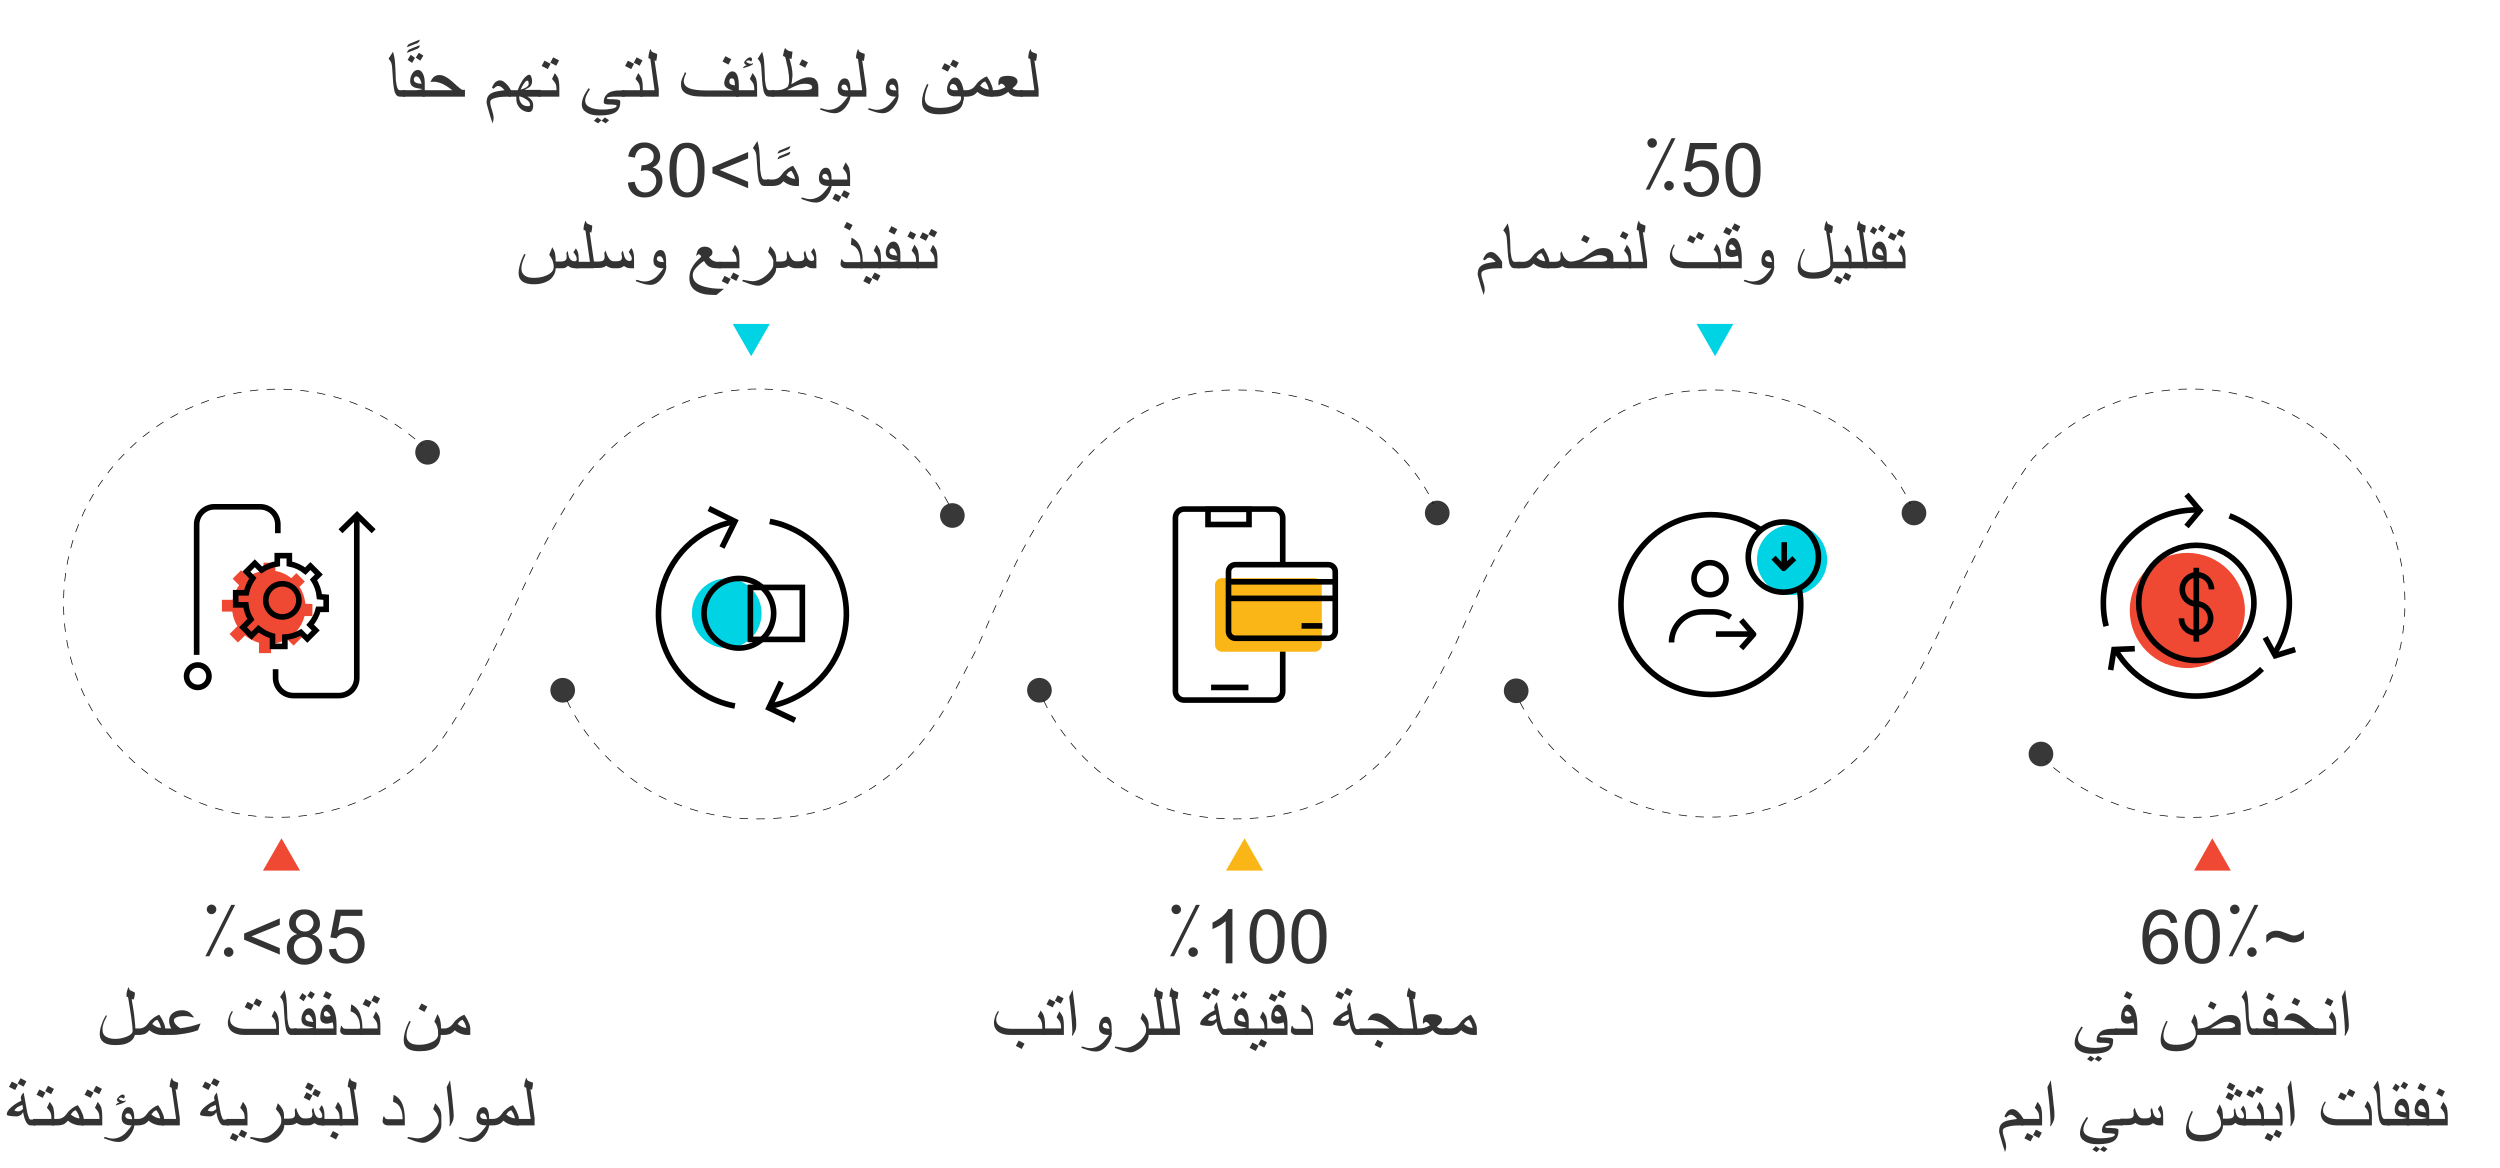 <svg xmlns="http://www.w3.org/2000/svg" xmlns:xlink="http://www.w3.org/1999/xlink" id="Layer_1" x="0px" y="0px" viewBox="0 0 889.9 415.8" style="enable-background:new 0 0 889.9 415.8;" xml:space="preserve"><style type="text/css">	.st0{fill:#383838;}	.st1{fill:none;stroke:#000000;stroke-width:0.25;stroke-miterlimit:10;stroke-dasharray:3;}	.st2{fill:none;stroke:#000000;stroke-width:2;stroke-miterlimit:10;}	.st3{fill:#EF4934;}	.st4{fill:#FAB516;}	.st5{fill:none;stroke:#000000;stroke-width:2;stroke-linejoin:round;}	.st6{fill:#00D3E4;}	.st7{enable-background:new    ;}	.st8{fill:#333333;}</style><circle class="st0" cx="339" cy="183.5" r="4.4"></circle><circle class="st0" cx="200.3" cy="245.7" r="4.4"></circle><ellipse class="st0" cx="511.6" cy="182.6" rx="4.4" ry="4.4"></ellipse><circle class="st0" cx="152.2" cy="161" r="4.4"></circle><path class="st1" d="M337.7,179.4c-19.5-37.3-65.6-51.8-102.9-32.2c-8,4.2-15.2,9.8-21.3,16.5c0,0-11.4,10.6-28.3,47.8 c-18,39.7-30.1,54.7-30.1,54.7c-28.4,31-76.6,33.2-107.7,4.8s-33.2-76.6-4.8-107.7s76.6-33.2,107.7-4.8l0,0"></path><circle class="st0" cx="539.7" cy="245.9" r="4.4"></circle><circle class="st0" cx="726.5" cy="268.4" r="4.4"></circle><path class="st1" d="M541,249.9c19.5,37.3,65.5,51.8,102.9,32.3c8-4.2,15.2-9.8,21.3-16.5c0,0,11.5-10.6,28.3-47.8 c18-39.8,30.1-54.7,30.1-54.7c28.4-31,76.6-33.2,107.7-4.7s33.2,76.6,4.7,107.7s-76.6,33.2-107.7,4.7l0,0"></path><path class="st1" d="M201.8,249.3c0,0,17.6,42.2,67.9,42.2s65.9-37.6,76.5-57.7s32.7-92.9,89.6-94.9c57.3-2.1,74.5,40.5,74.5,40.5"></path><circle class="st0" cx="370" cy="245.7" r="4.4"></circle><circle class="st0" cx="681.3" cy="182.6" r="4.4"></circle><path class="st1" d="M371.5,249.3c0,0,17.6,42.2,67.9,42.2s65.9-37.6,76.5-57.7s32.7-92.9,89.6-94.9c57.2-2.1,74.5,40.5,74.5,40.5"></path><path class="st2" d="M98.1,238.2v3.1c0,3.5,2.8,6.3,6.3,6.3l0,0h16.3c3.5,0,6.3-2.8,6.3-6.3l0,0v-57.5"></path><path class="st2" d="M98.9,189.8v-3.1c0-3.5-2.8-6.3-6.3-6.3H76.3c-3.5,0-6.3,2.9-6.3,6.3v46.4"></path><polyline class="st2" points="133,189.1 127.1,183.3 121.2,189.1 "></polyline><circle class="st2" cx="70.4" cy="240.7" r="4"></circle><path class="st3" d="M111.2,215v4.3h-2.8c-0.5,2-1.5,3.9-2.9,5.5l2,2l-3,3l-2.3-2.3c-1.7,1-3.7,1.6-5.7,1.7v3.3h-4.3v-3.7 c-1.8-0.5-3.5-1.4-5-2.6l-2.5,2.5l-3-3l2.8-2.8c-1-1.6-1.6-3.4-1.8-5.2H79v-4.2h3.8c0.4-1.9,1.2-3.6,2.3-5.2l-2.3-2.3l3-3l2.4,2.4 c1.7-1.2,3.6-1.9,5.6-2.2v-2.9H98v2.9c2.1,0.4,4.1,1.3,5.7,2.6l1.8-1.8l3,3l-1.9,1.9c1.2,1.8,1.9,3.9,2.1,6L111.2,215z"></path><circle class="st3" cx="95.6" cy="216.1" r="5.9"></circle><path class="st2" d="M116.1,212.6v4.3h-2.8c-0.5,2-1.5,3.9-2.9,5.5l2,2l-3,3l-2.3-2.3c-1.7,1-3.7,1.6-5.7,1.7v3.3H97v-3.7 c-1.8-0.5-3.5-1.4-5-2.6l-2.5,2.5l-3-3l2.8-2.8c-1-1.6-1.6-3.4-1.8-5.2h-3.6V211h3.8c0.4-1.9,1.2-3.6,2.3-5.2l-2.3-2.3l3-3l2.4,2.4 c1.7-1.1,3.6-1.9,5.6-2.2v-2.9h4.3v2.9c2.1,0.4,4.1,1.3,5.7,2.6l1.8-1.8l3,3l-1.9,1.9c1.2,1.8,1.9,3.9,2.1,6L116.1,212.6z"></path><circle class="st2" cx="100.5" cy="213.7" r="5.9"></circle><path class="st2" d="M456.6,200.9v-16.6c0-1.7-1.4-3.1-3.1-3.1h-32c-1.7,0-3.1,1.4-3.1,3.1v61.8c0,1.7,1.4,3.1,3.1,3.1h32 c1.7,0,3.1-1.4,3.1-3.1v-18.8"></path><rect x="430" y="181.3" class="st2" width="14.6" height="5.4"></rect><line class="st2" x1="431.1" y1="244.7" x2="444.4" y2="244.7"></line><path class="st4" d="M435,205.8h33c1.4,0,2.5,1.1,2.5,2.5v21.2c0,1.4-1.1,2.5-2.5,2.5h-33c-1.4,0-2.5-1.1-2.5-2.5v-21.2 C432.4,207,433.6,205.8,435,205.8z"></path><path class="st2" d="M439.8,201h33c1.4,0,2.5,1.1,2.5,2.5v21.2c0,1.4-1.1,2.5-2.5,2.5h-33c-1.4,0-2.5-1.1-2.5-2.5v-21.2 C437.3,202.1,438.4,201,439.8,201z"></path><line class="st2" x1="437.1" y1="207.1" x2="475.2" y2="207.1"></line><line class="st2" x1="436.8" y1="213" x2="475" y2="213"></line><line class="st2" x1="470.7" y1="222.8" x2="463.3" y2="222.8"></line><path class="st2" d="M616,219.7c-1.8-1.2-3.9-1.9-6.1-1.9h-4c-6,0-10.9,4.9-10.9,10.9l0,0l0,0"></path><circle class="st2" cx="608.7" cy="206" r="5.7"></circle><line class="st5" x1="610.8" y1="225.7" x2="624.5" y2="225.7"></line><polyline class="st5" points="619.8,230.8 624.2,225.8 619.8,220.7 "></polyline><path class="st6" d="M650.4,199.3c0,6.9-5.6,12.5-12.5,12.5s-12.5-5.6-12.5-12.5s5.6-12.5,12.5-12.5l0,0 C644.8,186.8,650.4,192.4,650.4,199.3z"></path><path class="st5" d="M647.3,198.3c0,6.9-5.6,12.5-12.5,12.5s-12.5-5.6-12.5-12.5s5.6-12.5,12.5-12.5S647.3,191.4,647.3,198.3z"></path><polyline class="st5" points="638.7,198.7 634.9,202.3 631.3,198.5 "></polyline><line class="st5" x1="635.1" y1="193" x2="635.1" y2="201.4"></line><path class="st5" d="M640.5,209.6c0.3,1.9,0.5,3.7,0.5,5.6c0,17.7-14.3,32-32,32s-32-14.3-32-32s14.3-32,32-32 c6.2,0,12.3,1.8,17.5,5.2"></path><circle class="st3" cx="778.6" cy="217.3" r="20.5"></circle><path class="st2" d="M782,215c-2.9,0-5.2-2.3-5.2-5.2s2.3-5.2,5.2-5.2s5.2,2.3,5.2,5.2l0,0"></path><path class="st2" d="M781.7,214.9c2.9,0,5.2,2.3,5.2,5.2s-2.3,5.2-5.2,5.2s-5.2-2.3-5.2-5.2l0,0"></path><line class="st2" x1="781.8" y1="228.4" x2="781.8" y2="202.1"></line><circle class="st2" cx="781.8" cy="214.6" r="20.5"></circle><path class="st2" d="M749.7,222.9c-0.7-2.7-1-5.5-1-8.3c0-18.3,14.8-33.1,33.1-33.1"></path><path class="st2" d="M805.2,238.1c-13,12.9-34,12.9-46.9,0c-2-2-3.7-4.2-5.1-6.6"></path><path class="st2" d="M793.6,183.6c17.1,6.6,25.7,25.8,19.1,42.9c-0.9,2.3-2,4.5-3.4,6.5"></path><polyline class="st2" points="778.3,187.4 783.1,181.7 778.3,176 "></polyline><polyline class="st2" points="806.3,226.9 809.9,233.4 817,231.2 "></polyline><polyline class="st2" points="759.9,230.9 752.5,231.2 751.3,238.5 "></polyline><circle class="st6" cx="258.7" cy="218.3" r="12.4"></circle><path class="st2" d="M261.6,251.3c-18.2-3.4-30.1-20.9-26.6-39.1c2.6-13.5,13.1-24.1,26.6-26.6"></path><path class="st2" d="M274,185.6c2,0.4,4,0.9,5.9,1.7c17.2,6.7,25.8,26,19.1,43.3c-4.2,10.8-13.6,18.6-25,20.8"></path><polyline class="st2" points="252.3,181 261.6,185.6 257,194.9 "></polyline><polyline class="st2" points="283,256.4 273.7,252 278.1,242.7 "></polyline><circle class="st2" cx="263" cy="218.3" r="12.4"></circle><rect x="267.1" y="209.1" class="st2" width="18.5" height="18.5"></rect><polygon class="st3" points="100.2,298.4 93.6,309.9 106.8,309.9 "></polygon><polygon class="st4" points="443,298.4 436.4,309.9 449.6,309.9 "></polygon><polygon class="st3" points="787.5,298.4 781,309.9 794.1,309.9 "></polygon><polygon class="st6" points="267.4,126.8 274,115.3 260.8,115.3 "></polygon><polygon class="st6" points="610.5,126.8 617,115.3 603.9,115.3 "></polygon><g>	<g>		<g class="st7">			<path class="st8" d="M144.2,34.4h-1.8c-0.6,0-1.1-0.2-1.4-0.7c-0.3-0.4-0.6-1-0.7-1.9c-0.2-0.8-0.3-1.8-0.4-3.1    c-0.1-1-0.1-2-0.2-3c-0.1-1-0.1-1.8-0.2-2.4c-0.1-0.5-0.2-1-0.4-1.3c-0.2-0.4-0.5-0.8-0.8-1.1l1.6-2.5c0.3,1,0.6,2.3,0.7,3.8    c0.1,0.9,0.2,3.1,0.3,6.4c0.2,1.6,0.4,2.5,0.7,3c0.2,0.4,0.5,0.5,0.8,0.5h1.8V34.4z"></path>			<path class="st8" d="M149.4,14.1c0,0.4-0.2,0.8-0.7,1.2c-0.8,0.3-2.1,0.8-3.8,1.5c0-0.4,0.2-0.7,0.6-1.1    C146.2,15.4,147.5,14.9,149.4,14.1z M149.4,16.1c0,0.4-0.1,0.7-0.2,0.8c-0.1,0.1-0.3,0.2-0.5,0.4c-0.8,0.3-2.1,0.8-3.8,1.5    c0-0.4,0.2-0.7,0.6-1.1C146.2,17.4,147.5,16.8,149.4,16.1z"></path>			<path class="st8" d="M151.3,34.4h-8v-2.3h4.5c0.5,0,1,0,1.4-0.1s0.8-0.1,1.2-0.3c-1.5-0.2-2.5-0.4-2.9-0.6    c-1-0.4-1.5-1.2-1.5-2.2c0-0.9,0.2-1.8,0.7-2.6c0.5-0.9,1.2-1.4,2-1.4c0.9,0,1.6,0.6,2,1.7c0.4,0.9,0.5,2,0.5,3.2V34.4z     M147.7,20.6l-1,1.8l-1.6-1.1l1.1-1.8L147.7,20.6z M150.1,29.8c-0.2-0.7-0.4-1.2-0.6-1.6c-0.4-0.7-0.8-1-1.3-1    c-0.2,0-0.5,0.1-0.6,0.3c-0.2,0.2-0.3,0.4-0.3,0.7c0,0.7,0.3,1.1,1,1.3C148.6,29.7,149.2,29.8,150.1,29.8z M150.7,19.8l-1.1,1.8    l-1.6-1.1l1.1-1.7L150.7,19.8z"></path>			<path class="st8" d="M165.5,34.4h-15.1v-2.3H161c-0.9-0.7-1.6-1.2-2.3-1.6c-0.8-0.5-1.5-0.8-2.1-1c-0.7-0.2-1.4-0.4-2.1-0.4    c-0.4,0-0.9,0-1.3,0.1c0.3-0.6,0.6-1.2,1-1.6c0.6-0.6,1.3-0.9,2.3-0.9c0.9,0,1.9,0.4,3.2,1.3c0.6,0.4,1.6,1.3,2.9,2.5    c1.1,1,1.8,1.5,2.1,1.5h0.8V34.4z"></path>			<path class="st8" d="M182,34.4h-1.6c-1.4,0-2.7,0.1-3.8,0.4c-1.4,0.3-2.1,0.8-2.1,1.5c0,0.6,0.1,1.2,0.3,1.8    c0.2,0.7,0.4,1.3,0.6,2c0.2,0.7,0.3,1.3,0.3,1.8c0,0.3,0,0.6-0.1,0.9c0,0.3-0.1,0.6-0.3,1.1c-0.2-0.7-0.4-1.4-0.7-2.2    c-0.4-1.4-0.7-2.4-0.9-3.1c-0.3-1.1-0.5-1.8-0.5-2c0-1.1,0.2-2,0.7-2.6c0.5-0.6,1.2-1,2.2-1.3c0.8-0.2,1.9-0.4,3.5-0.6    c-0.5-0.6-0.9-0.9-1-1c-0.4-0.3-0.9-0.5-1.3-0.5c-0.3,0-0.6,0.1-0.8,0.3c-0.2,0.1-0.5,0.4-0.8,0.7l-0.6-0.4    c0.3-0.7,0.6-1.2,0.9-1.6c0.5-0.6,1.2-1,1.9-1c0.5,0,1.1,0.2,1.6,0.6c0.4,0.3,0.9,0.8,1.4,1.4c0.2,0.3,0.6,0.8,1,1.5V34.4z"></path>			<path class="st8" d="M192.5,34.4h-4.8c0.6,0.3,1,0.6,1.4,1.1c0.5,0.6,0.7,1.3,0.7,2c0,0.7-0.1,1.2-0.3,1.6    c-0.3,0.5-0.7,0.8-1.2,0.8c-1,0-2-0.4-2.9-1.1c-1-0.9-1.6-2-1.6-3.5l0-0.9H181v-2.3h3.3c0.3-0.8,0.6-1.6,1-2.3    c0.5-0.9,0.9-1.6,1.5-2.2c0.6-0.6,1.1-1,1.6-1c0.3,0,0.5,0.2,0.7,0.7c0.2,0.5,0.3,1,0.3,1.5c0,0.8-0.2,1.4-0.6,1.9    c-0.2,0.3-0.9,0.7-2.1,1.3h5.8V34.4z M188.7,37.3c0-0.7-0.5-1.4-1.5-2c-0.8-0.5-1.6-0.9-2.4-1c0,1,0.2,1.7,0.7,2.4    c0.6,0.8,1.4,1.1,2.5,1.1c0.2,0,0.4,0,0.5-0.1C188.6,37.6,188.7,37.4,188.7,37.3z M188.2,29.9c0-0.8-0.2-1.2-0.5-1.2    c-0.4,0-0.8,0.4-1.3,1.2c-0.3,0.4-0.6,1-1.1,2c0.8-0.2,1.5-0.5,2-0.8C187.9,30.7,188.2,30.3,188.2,29.9z"></path>			<path class="st8" d="M199.1,34.4h-7.5v-2.3h6.5c0-1-0.1-1.8-0.4-2.4c-0.2-0.4-0.6-0.9-1.2-1.6l1-2.1c0.6,0.8,1,1.4,1.2,1.9    c0.2,0.7,0.4,1.8,0.4,3.3V34.4z M196,22.7l-1,1.9l-2.2-1.1l1-1.9L196,22.7z M199,21.5l-1,1.9l-2.1-1.1l1-1.9L199,21.5z"></path>			<path class="st8" d="M222.3,34.4H220c-1.3,0-2.4,0-3,0.1c-0.7,0.1-1,0.2-1,0.4c0,0.3,0.4,0.4,1.2,0.4c0.4,0,0.6,0,0.9,0    c0.2,0,0.7,0.1,1.4,0.1c0.4,0.1,0.7,0.1,0.9,0.2c0.3,0.1,0.4,0.4,0.4,0.7c0,1.6-0.5,2.8-1.6,3.6c-1.2,0.8-3.1,1.2-5.8,1.2    c-1.9,0-3.4-0.3-4.5-1c-1.2-0.7-1.8-1.6-1.8-2.9c0-1,0.3-2.1,0.8-3.2c0.2-0.4,0.7-1.3,1.6-2.6l0.5,0.3c-0.3,0.6-0.7,1.1-1,1.7    c-0.5,1-0.7,1.7-0.7,2.4c0,1.1,0.6,1.9,1.7,2.4c1.1,0.5,2.5,0.8,4.4,0.8c1.2,0,2.3-0.1,3.3-0.3c1.2-0.2,1.8-0.6,1.8-1    c0-0.1-0.1-0.3-0.2-0.3s-0.3-0.1-0.7-0.1c-0.2,0-0.6-0.1-1.1-0.1c-0.5,0-0.8,0-1,0c-0.5,0-0.9-0.1-1.2-0.2    c-0.2-0.1-0.4-0.4-0.4-0.6c0-1.1,0.3-2,1-2.7c0.5-0.6,1.2-1,2.1-1.2c0.7-0.2,1.4-0.3,2.1-0.3h2.3V34.4z M214.1,42.8l-1.2,1.1    l-1.5-0.9l1.2-1.2L214.1,42.8z M216.8,42.8l-1.2,1.1l-1.5-0.9l1.2-1.2L216.8,42.8z"></path>			<path class="st8" d="M228.8,34.4h-7.5v-2.3h6.5c0-1-0.1-1.8-0.4-2.4c-0.2-0.4-0.6-0.9-1.2-1.6l1-2.1c0.6,0.8,1,1.4,1.2,1.9    c0.2,0.7,0.4,1.8,0.4,3.3V34.4z M225.7,22.7l-1,1.9l-2.2-1.1l1-1.9L225.7,22.7z M228.7,21.5l-1,1.9l-2.1-1.1l1-1.9L228.7,21.5z"></path>			<path class="st8" d="M234.4,34.4h-6.5v-2.3h5.1L231.5,21l-0.7-0.3c0-0.6,0.1-1.2,0.2-1.7c0.1-0.5,0.3-1,0.5-1.5l0.2,0.1    c0,0.5,0.3,0.9,0.9,1.1c0.4,0.2,0.9,0.3,1.3,0.5c0,0.4,0,0.9-0.1,1.4s-0.2,0.9-0.2,1.1l-0.6-0.2l1.5,10.3V34.4z"></path>			<path class="st8" d="M262.9,34.4h-12c-1.8,0-3.3-0.1-4.4-0.3c-1.3-0.3-2.4-0.7-3-1.3c-0.8-0.7-1.1-1.6-1.1-2.8    c0-0.8,0.2-1.7,0.7-2.7c0.3-0.7,0.6-1.2,0.7-1.6l0.5,0.3c-0.4,0.8-0.6,1.3-0.7,1.7c-0.1,0.4-0.2,0.8-0.2,1.1c0,1.2,0.6,2,1.9,2.6    c1.3,0.5,3.3,0.8,6,0.8h9.6c-1-0.3-1.8-0.6-2.3-1c-0.5-0.4-0.8-0.9-0.8-1.6c0-0.8,0.3-1.7,0.8-2.6c0.6-1,1.3-1.6,2-1.6    c0.9,0,1.5,0.5,1.9,1.5c0.3,0.9,0.5,2.1,0.5,3.7V34.4z M260.3,21.1l-1,1.9l-2.1-1.1l1-1.9L260.3,21.1z M261.6,30.4    c0-0.8-0.1-1.3-0.2-1.8c-0.2-0.5-0.5-0.7-0.9-0.7c-0.3,0-0.5,0.1-0.7,0.3c-0.1,0.2-0.2,0.4-0.2,0.8c0,0.4,0.2,0.8,0.5,1    C260.3,30.1,260.8,30.3,261.6,30.4z"></path>			<path class="st8" d="M269.5,34.4H262v-2.3h6.5c0-1-0.1-1.8-0.4-2.4c-0.2-0.4-0.6-0.9-1.2-1.6l1-2.1c0.6,0.8,1,1.4,1.2,1.9    c0.2,0.7,0.4,1.8,0.4,3.3V34.4z M268.1,22.5c0,0.2-0.1,0.4-0.4,0.6c-0.2,0.1-0.5,0.2-0.8,0.4l-2.4,0.8c0-0.4,0.4-0.8,1.3-1.1    c-0.3-0.1-0.5-0.3-0.6-0.4c-0.2-0.2-0.3-0.3-0.3-0.5c0-0.3,0.2-0.6,0.7-1.1c0.5-0.5,1-0.8,1.4-0.8c0.2,0,0.3,0.1,0.5,0.2    c0.1,0.1,0.2,0.3,0.2,0.5c0,0.1,0,0.2-0.1,0.4c-0.1,0.1-0.1,0.3-0.2,0.4c-0.3-0.2-0.6-0.4-0.9-0.4c-0.2,0-0.4,0-0.6,0.1    c-0.2,0.1-0.3,0.2-0.3,0.3c0,0.1,0.2,0.3,0.6,0.5c0.4,0.2,0.8,0.3,1,0.3c0.2,0,0.3,0,0.4,0C267.6,22.6,267.8,22.6,268.1,22.5z"></path>			<path class="st8" d="M275.6,34.4h-1.8c-0.6,0-1.1-0.2-1.4-0.7c-0.3-0.4-0.6-1-0.7-1.9c-0.2-0.8-0.3-1.8-0.4-3.1    c-0.1-1-0.1-2-0.2-3c-0.1-1-0.1-1.8-0.2-2.4c-0.1-0.5-0.2-1-0.4-1.3c-0.2-0.4-0.5-0.8-0.8-1.1l1.6-2.5c0.3,1,0.6,2.3,0.7,3.8    c0.1,0.9,0.2,3.1,0.3,6.4c0.2,1.6,0.4,2.5,0.7,3c0.2,0.4,0.5,0.5,0.8,0.5h1.8V34.4z"></path>			<path class="st8" d="M291.2,34.4h-16.5v-2.3l2,0c0.6,0,1.1-0.1,1.7-0.2c0.6-0.2,1.3-0.5,2-1c0.2-0.4,0.3-0.8,0.4-1.2    c0.1-0.4,0.1-0.9,0.1-1.3c0-0.9-0.1-2-0.3-3.1c-0.1-0.8-0.3-1.8-0.6-2.9c-0.1-0.6-0.3-1.3-0.5-2.1l-0.8-0.4    c0.1-0.5,0.2-1,0.3-1.5c0.1-0.5,0.3-1,0.5-1.4c0.1,0.4,0.5,0.7,1,1c0.4,0.2,0.9,0.3,1.6,0.4c-0.1,0.9-0.2,1.5-0.2,1.7    s-0.1,0.5-0.2,0.9c-0.1,0-0.2-0.1-0.5-0.1l-0.2-0.1c0.3,1,0.6,2.1,0.8,3.1c0.2,1.1,0.3,2,0.3,2.7c0,0.6-0.1,1.3-0.2,2.1    c0,0.3-0.1,0.7-0.2,1.3c1.5-0.9,2.5-1.4,2.9-1.6c1.3-0.6,2.4-0.9,3.3-0.9c1.2,0,2.1,0.3,2.6,1c0.5,0.6,0.8,1.5,0.8,2.7V34.4z     M289.1,31.1c0-0.4-0.2-0.8-0.7-1c-0.5-0.2-1.1-0.3-2-0.3c-0.6,0-1.4,0.1-2.2,0.4c-0.7,0.2-1.4,0.5-2.2,0.9    c-0.6,0.3-1.2,0.6-1.8,1h5.7C288.1,32.1,289.1,31.8,289.1,31.1z M287.6,22.2l-1,1.9l-2.1-1.1l1-1.9L287.6,22.2z"></path>			<path class="st8" d="M302.8,33.6c0,1.4-0.5,2.9-1.6,4.3c-1.2,1.6-2.6,2.4-4.1,2.4c-0.6,0-1.2-0.1-1.8-0.2c-0.4-0.1-1-0.3-1.7-0.5    c-0.6-0.2-1.1-0.4-1.7-0.6l0.2-0.5c0.5,0.1,1,0.2,1.5,0.4c0.5,0.1,1,0.2,1.4,0.2c1.1,0,2.1-0.3,3-0.8c0.7-0.4,1.5-1,2.2-1.9    c0.4-0.4,0.9-1.1,1.6-2c-1.2,0-2.1-0.2-2.6-0.6c-0.7-0.4-1-1.1-1-2.1c0-0.9,0.2-1.7,0.6-2.5c0.5-0.9,1.1-1.3,1.9-1.3    c0.8,0,1.3,0.4,1.6,1.3c0.3,0.7,0.4,1.6,0.4,2.9V33.6z M302,32.2c-0.2-0.8-0.4-1.4-0.7-1.7c-0.2-0.3-0.5-0.4-0.9-0.4    c-0.2,0-0.5,0.1-0.6,0.2s-0.3,0.4-0.3,0.6c0,0.4,0.2,0.8,0.6,1C300.5,32.1,301.1,32.2,302,32.2z"></path>			<path class="st8" d="M308.3,34.4h-6.5v-2.3h5.1L305.4,21l-0.7-0.3c0-0.6,0.1-1.2,0.2-1.7c0.1-0.5,0.3-1,0.5-1.5l0.2,0.1    c0,0.5,0.3,0.9,0.9,1.1c0.4,0.2,0.9,0.3,1.3,0.5c0,0.4,0,0.9-0.1,1.4s-0.2,0.9-0.2,1.1l-0.6-0.2l1.5,10.3V34.4z"></path>			<path class="st8" d="M319.9,33.6c0,1.4-0.5,2.9-1.6,4.3c-1.2,1.6-2.6,2.4-4.1,2.4c-0.6,0-1.2-0.1-1.8-0.2c-0.4-0.1-1-0.3-1.7-0.5    c-0.6-0.2-1.1-0.4-1.7-0.6l0.2-0.5c0.5,0.1,1,0.2,1.5,0.4c0.5,0.1,1,0.2,1.4,0.2c1.1,0,2.1-0.3,3-0.8c0.7-0.4,1.5-1,2.2-1.9    c0.4-0.4,0.9-1.1,1.6-2c-1.2,0-2.1-0.2-2.6-0.6c-0.7-0.4-1-1.1-1-2.1c0-0.9,0.2-1.7,0.6-2.5c0.5-0.9,1.1-1.3,1.9-1.3    c0.8,0,1.3,0.4,1.6,1.3c0.3,0.7,0.4,1.6,0.4,2.9V33.6z M319.1,32.2c-0.2-0.8-0.4-1.4-0.7-1.7c-0.2-0.3-0.5-0.4-0.9-0.4    c-0.2,0-0.5,0.1-0.6,0.2s-0.3,0.4-0.3,0.6c0,0.4,0.2,0.8,0.6,1C317.6,32.1,318.2,32.2,319.1,32.2z"></path>			<path class="st8" d="M342.9,35.7c0,0.4-0.1,0.8-0.2,1.2c-0.1,0.4-0.3,0.7-0.5,1.1c-0.2,0.3-0.5,0.7-0.8,0.9    c-0.3,0.3-0.7,0.5-1.1,0.7c-1.5,0.7-3.5,1.1-5.9,1.1c-4.2,0-6.2-1.5-6.2-4.4c0-2,0.6-4.1,1.8-6.4l0.5,0.2c-0.9,2.1-1.3,3.8-1.3,5    c0,2.2,1.8,3.3,5.4,3.3c0.9,0,1.8-0.1,2.6-0.2c0.8-0.1,1.6-0.3,2.3-0.6c0.4-0.1,0.8-0.3,1.1-0.5c0.3-0.2,0.6-0.4,0.8-0.6    c0.2-0.2,0.4-0.5,0.5-0.7c0.1-0.2,0.2-0.5,0.2-0.7c0-0.1,0-0.2,0-0.4c0-0.1,0-0.2-0.1-0.4h-2.1c-0.8,0-1.4-0.2-1.9-0.5    c-0.6-0.4-0.9-1.1-0.9-1.9c0-1,0.3-1.9,0.8-2.8c0.6-1,1.2-1.5,2-1.5c1,0,1.8,0.7,2.4,2.1c0.5,1.2,0.8,2.5,0.8,4.1V35.7z     M338.4,23.6l-1,1.9l-2.2-1.1l1-1.9L338.4,23.6z M341.3,22.3l-1,1.9l-2.1-1.1l1-1.9L341.3,22.3z M341,32.1    c-0.1-0.3-0.2-0.6-0.3-0.9s-0.2-0.5-0.4-0.7c-0.1-0.2-0.3-0.3-0.5-0.4s-0.4-0.2-0.6-0.2s-0.3,0-0.5,0.1c-0.1,0.1-0.2,0.2-0.3,0.3    c-0.1,0.1-0.1,0.2-0.2,0.4c0,0.1-0.1,0.2-0.1,0.4c0,0.3,0.1,0.5,0.4,0.7c0.2,0.1,0.5,0.2,0.8,0.3c0.1,0,0.2,0,0.3,0    c0.1,0,0.3,0,0.4,0c0.1,0,0.3,0,0.4,0C340.8,32.1,340.9,32.1,341,32.1z"></path>			<path class="st8" d="M353.5,34.4h-1.4c-0.6,0-1.2-0.1-2-0.4c-0.8-0.3-1.6-0.7-2.2-1.3c-0.5,0.6-1,1-1.6,1.3    c-0.5,0.2-1.3,0.4-2.3,0.4h-2v-2.3h2c0.8,0,1.5-0.2,2.1-0.6c0.5-0.3,0.9-0.8,1.3-1.3c0.5-0.8,1.2-1.4,2-2c0.7-0.5,1.3-0.8,1.9-1    c0.6,0.9,1.1,1.7,1.4,2.5c0.5,1,0.7,1.8,0.7,2.4V34.4z M352,31.8c-0.1-0.5-0.3-1-0.5-1.5c-0.2-0.4-0.5-0.8-0.8-1.3    c-0.4,0.1-0.8,0.3-1.1,0.6c-0.2,0.2-0.4,0.5-0.7,0.9c0.3,0.3,0.8,0.6,1.3,0.9c0.6,0.3,1.1,0.4,1.6,0.5L352,31.8z"></path>			<path class="st8" d="M364,34.4h-1.9c-0.6,0-1.1-0.1-1.7-0.4c-0.7-0.3-1.2-0.8-1.5-1.3c-0.6,0.5-1.3,0.9-2,1.2    c-0.9,0.4-2,0.5-3.1,0.5h-1.2v-2.3h1.2c0.7,0,1.4-0.1,2-0.2c0.7-0.2,1.4-0.5,2.1-0.9l-0.5-0.7c-0.3-0.3-0.6-0.5-0.9-0.5    c-0.2,0-0.3,0-0.4,0.1c-0.1,0.1-0.3,0.2-0.4,0.4h-0.3v-0.8c0-1,0.3-1.6,0.8-2c0.5-0.3,1.3-0.5,2.4-0.5c1,0,1.8,0.1,2.4,0.4    c0.8,0.3,1.2,0.9,1.2,1.6c0,0.4-0.2,0.8-0.5,1.2c-0.2,0.3-0.7,0.7-1.3,1.2c0.1,0.2,0.4,0.4,0.8,0.5c0.4,0.1,0.7,0.2,1,0.2h1.9    V34.4z"></path>			<path class="st8" d="M369.6,34.4h-6.5v-2.3h5.1L366.7,21l-0.7-0.3c0-0.6,0.1-1.2,0.2-1.7c0.1-0.5,0.3-1,0.5-1.5l0.2,0.1    c0,0.5,0.3,0.9,0.9,1.1c0.4,0.2,0.9,0.3,1.3,0.5c0,0.4,0,0.9-0.1,1.4s-0.2,0.9-0.2,1.1l-0.6-0.2l1.5,10.3V34.4z"></path>		</g>	</g>	<g>		<g class="st7">			<path class="st8" d="M205.8,95.5h-1c-0.5,0-1-0.1-1.4-0.2c-0.4-0.1-0.8-0.4-1.2-0.7c-0.4,0.3-0.7,0.6-1,0.7    c-0.4,0.2-1,0.2-1.8,0.2h-1.6c0,0.8-0.2,1.6-0.6,2.3c-0.5,1-1.3,1.8-2.3,2.3c-1.3,0.7-2.9,1.1-4.8,1.1c-1.7,0-3.1-0.3-4-0.9    c-1-0.7-1.5-1.7-1.5-3.1c0-0.8,0.1-1.5,0.3-2.3s0.4-1.5,0.7-2.3c0.2-0.5,0.5-1.2,1-2.2l0.5,0.2c-0.6,1.3-1,2.2-1.2,3    c-0.2,0.7-0.3,1.4-0.3,2c0,1.1,0.4,1.9,1.2,2.5s1.9,0.8,3.3,0.8c1.7,0,3.2-0.3,4.5-0.9c1.6-0.7,2.5-1.7,2.5-3    c0-0.9-0.2-1.7-0.5-2.5c-0.3-0.6-0.6-1.2-1.1-1.8l1.1-2.7c0.4,0.7,0.7,1.3,0.9,1.9c0.2,0.8,0.3,1.8,0.3,3.2h1.6    c0.8,0,1.4-0.1,1.8-0.4c0.3-0.2,0.5-0.6,0.5-1c0-0.3,0-0.5,0-0.8c0-0.3-0.1-0.5-0.1-0.8l0.5-0.8l0.2,1.3c0.2,0.9,0.4,1.5,0.8,1.8    c0.4,0.4,0.9,0.6,1.5,0.6c0.2,0,0.4-0.1,0.5-0.2c0.1-0.1,0.2-0.3,0.2-0.5c0-0.4-0.1-0.9-0.4-1.4c-0.2-0.4-0.5-0.7-0.8-1.1    l0.9-1.4c0.4,0.7,0.7,1.1,0.7,1.4c0.2,0.5,0.3,1.3,0.3,2.4V95.5z"></path>			<path class="st8" d="M211.4,95.5h-6.5v-2.3h5.1l-1.6-11.1l-0.7-0.3c0-0.6,0.1-1.2,0.2-1.7c0.1-0.5,0.3-1,0.5-1.5l0.2,0.1    c0,0.5,0.3,0.9,0.9,1.1c0.4,0.2,0.9,0.3,1.3,0.5c0,0.4,0,0.9-0.1,1.4s-0.2,0.9-0.2,1.1l-0.6-0.2l1.5,10.3V95.5z"></path>			<path class="st8" d="M225.6,95.5h-1c-0.6,0-1-0.1-1.4-0.2c-0.4-0.2-0.8-0.4-1.1-0.6c-0.4,0.3-0.8,0.5-1.1,0.6    c-0.4,0.2-1.1,0.2-1.8,0.2h-0.9c-0.5,0-0.9-0.1-1.4-0.3c-0.3-0.1-0.7-0.3-1.1-0.6c-0.4,0.3-0.8,0.5-1.2,0.6    c-0.3,0.1-0.9,0.2-1.7,0.2h-2.5v-2.3h2.5c0.7,0,1.2-0.1,1.5-0.2c0.5-0.2,0.8-0.6,0.8-1.2c0-0.3,0-0.5,0-0.8    c0-0.3-0.1-0.5-0.1-0.9l0.5-0.8c0.2,0.8,0.4,1.4,0.6,1.8c0.3,0.6,0.6,1.1,0.9,1.4c0.4,0.4,0.9,0.6,1.4,0.6h0.9    c0.7,0,1.1-0.1,1.5-0.3c0.3-0.2,0.5-0.6,0.5-1.1c0-0.3,0-0.5-0.1-0.8c0-0.3-0.1-0.5-0.1-0.8l0.5-0.8l0.3,1.2c0.2,1,0.5,1.6,0.9,2    c0.3,0.3,0.7,0.5,1.2,0.5c0.2,0,0.4-0.1,0.6-0.2c0.1-0.1,0.2-0.3,0.2-0.6c0-0.5-0.2-1-0.5-1.5c-0.1-0.1-0.3-0.4-0.6-0.9l0.9-1.4    c0.4,0.5,0.6,1,0.7,1.4c0.2,0.6,0.3,1.4,0.3,2.4V95.5z"></path>			<path class="st8" d="M237.2,94.7c0,1.4-0.5,2.9-1.6,4.3c-1.2,1.6-2.6,2.4-4.1,2.4c-0.6,0-1.2-0.1-1.8-0.2c-0.4-0.1-1-0.3-1.7-0.5    c-0.6-0.2-1.1-0.4-1.7-0.6l0.2-0.5c0.5,0.1,1,0.2,1.5,0.4c0.5,0.1,1,0.2,1.4,0.2c1.1,0,2.1-0.3,3-0.8c0.7-0.4,1.5-1,2.2-1.9    c0.4-0.4,0.9-1.1,1.6-2c-1.2,0-2.1-0.2-2.6-0.6c-0.7-0.4-1-1.1-1-2.1c0-0.9,0.2-1.7,0.6-2.5c0.5-0.9,1.1-1.3,1.9-1.3    c0.8,0,1.3,0.4,1.6,1.3c0.3,0.7,0.4,1.6,0.4,2.9V94.7z M236.3,93.3c-0.2-0.8-0.4-1.4-0.7-1.7c-0.2-0.3-0.5-0.4-0.9-0.4    c-0.2,0-0.5,0.1-0.6,0.2s-0.3,0.4-0.3,0.6c0,0.4,0.2,0.8,0.6,1C234.8,93.2,235.5,93.3,236.3,93.3z"></path>			<path class="st8" d="M257.6,102.9L255,105c-1.6,0-2.9-0.1-3.8-0.2c-1.7-0.3-3-0.8-4-1.6c-1.2-1-1.8-2.4-1.8-4.2    c0-1.2,0.2-2.3,0.7-3.3c0.4-0.8,0.9-1.6,1.6-2.4c0.3-0.4,1-1,1.9-1.9c-0.1-0.3-0.2-0.5-0.4-0.7c-0.2-0.1-0.3-0.2-0.5-0.2    c-0.2,0-0.4,0.2-0.7,0.5h-0.2c0.2-0.9,0.4-1.5,0.6-1.9c0.5-0.8,1.3-1.3,2.4-1.3c0.8,0,1.4,0.2,1.9,0.5c0.6,0.4,0.9,0.9,0.9,1.6    c0,0.4-0.2,0.8-0.5,1.1c-0.3,0.2-0.6,0.4-0.7,0.6c0.5,0.6,1,1,1.4,1.2s1,0.4,1.7,0.4h1.2v2.3h-1.2c-1.3,0-2.4-0.2-3.1-0.6    c-0.7-0.4-1.3-1.1-1.8-2c-0.6,0.4-1.2,0.8-1.7,1.3c-0.7,0.6-1.2,1.2-1.6,1.7c-0.5,0.7-0.7,1.4-0.7,2c0,1.5,0.7,2.6,2.2,3.4    c1.1,0.6,2.7,1,4.7,1.3c1,0.1,2.4,0.2,4.2,0.2L257.6,102.9z"></path>			<path class="st8" d="M263.2,95.5h-7.5v-2.3h6.5c0-1-0.1-1.8-0.4-2.4c-0.2-0.4-0.6-0.9-1.2-1.6l1-2.1c0.6,0.8,1,1.4,1.2,1.9    c0.2,0.7,0.4,1.8,0.4,3.3V95.5z M260.1,99.3l-1,1.9l-2.2-1.1l1-1.9L260.1,99.3z M263.1,98.1l-1,1.9l-2.1-1.1l1-1.9L263.1,98.1z"></path>			<path class="st8" d="M276.3,95.5c0,1-0.4,2-1.2,3c-0.7,0.9-1.6,1.7-2.7,2.3c-1,0.6-1.8,0.9-2.5,0.9c-0.6,0-1.3-0.1-1.9-0.3    c-0.5-0.1-1.2-0.3-1.9-0.6c-0.6-0.2-1.3-0.5-1.9-0.7l0.2-0.5c0.6,0.1,1.2,0.2,1.8,0.3c0.6,0.1,1.2,0.2,1.7,0.2    c1.1,0,2.3-0.4,3.5-1.1c1.1-0.7,2-1.5,2.8-2.5c0.8-1,1.2-1.9,1.2-2.7c0-0.7-0.2-1.4-0.6-2.2c-0.3-0.6-0.8-1.2-1.4-1.9l0.7-2.1    c0.7,0.7,1.2,1.3,1.6,2c0.4,0.8,0.6,1.6,0.6,2.5V95.5z"></path>			<path class="st8" d="M290.5,95.5h-1c-0.6,0-1-0.1-1.4-0.2c-0.4-0.2-0.8-0.4-1.1-0.6c-0.4,0.3-0.8,0.5-1.1,0.6    c-0.4,0.2-1.1,0.2-1.8,0.2h-0.9c-0.5,0-0.9-0.1-1.4-0.3c-0.3-0.1-0.7-0.3-1.1-0.6c-0.4,0.3-0.8,0.5-1.2,0.6    c-0.3,0.1-0.9,0.2-1.7,0.2h-2.5v-2.3h2.5c0.7,0,1.2-0.1,1.5-0.2c0.5-0.2,0.8-0.6,0.8-1.2c0-0.3,0-0.5,0-0.8    c0-0.3-0.1-0.5-0.1-0.9l0.5-0.8c0.2,0.8,0.4,1.4,0.6,1.8c0.3,0.6,0.6,1.1,0.9,1.4c0.4,0.4,0.9,0.6,1.4,0.6h0.9    c0.7,0,1.1-0.1,1.5-0.3c0.3-0.2,0.5-0.6,0.5-1.1c0-0.3,0-0.5-0.1-0.8c0-0.3-0.1-0.5-0.1-0.8l0.5-0.8l0.3,1.2c0.2,1,0.5,1.6,0.9,2    c0.3,0.3,0.7,0.5,1.2,0.5c0.2,0,0.4-0.1,0.6-0.2c0.1-0.1,0.2-0.3,0.2-0.6c0-0.5-0.2-1-0.5-1.5c-0.1-0.1-0.3-0.4-0.6-0.9l0.9-1.4    c0.4,0.5,0.6,1,0.7,1.4c0.2,0.6,0.3,1.4,0.3,2.4V95.5z"></path>			<path class="st8" d="M307,95.5h-5.9c-0.5,0-0.9-0.1-1.3-0.4c-0.4-0.3-0.6-0.6-0.6-1c0-0.3,0-0.6,0.1-0.9c0-0.3,0.1-0.6,0.2-0.9    h0.3c0.1,0.4,0.3,0.6,0.5,0.8c0.2,0.1,0.5,0.2,0.9,0.2h5.1c0-1.6-0.2-2.8-0.7-3.8c-0.5-1.2-1.4-2-2.7-2.4l0.2-2.5    c1.5,0.7,2.6,1.9,3.2,3.5c0.5,1.3,0.8,3,0.8,5.1V95.5z M303.5,80.1l-1,1.9l-2.1-1.1l1-1.9L303.5,80.1z"></path>			<path class="st8" d="M313.6,95.5h-7.5v-2.3h6.5c0-1-0.1-1.8-0.4-2.4c-0.2-0.4-0.6-0.9-1.2-1.6l1-2.1c0.6,0.8,1,1.4,1.2,1.9    c0.2,0.7,0.4,1.8,0.4,3.3V95.5z M310.5,99.3l-1,1.9l-2.2-1.1l1-1.9L310.5,99.3z M313.4,98.1l-1,1.9l-2.1-1.1l1-1.9L313.4,98.1z"></path>			<path class="st8" d="M320.6,95.5h-8v-2.3h4.5c0.5,0,1,0,1.4-0.1s0.8-0.1,1.2-0.3c-1.5-0.2-2.5-0.4-2.9-0.6    c-1-0.4-1.5-1.2-1.5-2.2c0-0.9,0.2-1.8,0.7-2.6c0.5-0.9,1.2-1.4,2-1.4c0.9,0,1.6,0.6,2,1.7c0.4,0.9,0.5,2,0.5,3.2V95.5z     M319.4,81.6l-1,1.9l-2.1-1.1l1-1.9L319.4,81.6z M319.4,91c-0.2-0.7-0.4-1.2-0.6-1.6c-0.4-0.7-0.8-1-1.3-1    c-0.2,0-0.5,0.1-0.6,0.3c-0.2,0.2-0.3,0.4-0.3,0.7c0,0.7,0.3,1.1,1,1.3C317.9,90.8,318.5,90.9,319.4,91z"></path>			<path class="st8" d="M327.1,95.5h-7.5v-2.3h6.5c0-1-0.1-1.8-0.4-2.4c-0.2-0.4-0.6-0.9-1.2-1.6l1-2.1c0.6,0.8,1,1.4,1.2,1.9    c0.2,0.7,0.4,1.8,0.4,3.3V95.5z M326.1,83.4l-1,1.9l-2.1-1.1l1-1.9L326.1,83.4z"></path>			<path class="st8" d="M333.7,95.5h-7.5v-2.3h6.5c0-1-0.1-1.8-0.4-2.4c-0.2-0.4-0.6-0.9-1.2-1.6l1-2.1c0.6,0.8,1,1.4,1.2,1.9    c0.2,0.7,0.4,1.8,0.4,3.3V95.5z M330.6,83.8l-1,1.9l-2.2-1.1l1-1.9L330.6,83.8z M333.6,82.6l-1,1.9l-2.1-1.1l1-1.9L333.6,82.6z"></path>		</g>	</g>	<g>		<g class="st7">			<path class="st8" d="M253.6,61.7v-2.2l12.7-5.4v2.3l-10.1,4.1l10.1,4.2v2.3L253.6,61.7z"></path>		</g>		<g class="st7">			<path class="st8" d="M223.5,65l2.4-0.3c0.3,1.3,0.7,2.3,1.4,2.9s1.4,0.9,2.4,0.9c1.1,0,2-0.4,2.8-1.2s1.1-1.7,1.1-2.9    c0-1.1-0.4-2-1.1-2.7s-1.6-1.1-2.7-1.1c-0.4,0-1,0.1-1.7,0.3l0.3-2.1c0.2,0,0.3,0,0.4,0c1,0,1.9-0.3,2.7-0.8    c0.8-0.5,1.2-1.3,1.2-2.4c0-0.9-0.3-1.6-0.9-2.1c-0.6-0.6-1.3-0.9-2.3-0.9c-0.9,0-1.7,0.3-2.3,0.9c-0.6,0.6-1,1.4-1.2,2.6    l-2.4-0.4c0.3-1.6,0.9-2.8,2-3.7c1-0.9,2.3-1.3,3.8-1.3c1,0,2,0.2,2.9,0.7c0.9,0.4,1.6,1.1,2,1.8c0.5,0.8,0.7,1.6,0.7,2.5    c0,0.8-0.2,1.6-0.7,2.3c-0.4,0.7-1.1,1.2-2,1.6c1.1,0.3,2,0.8,2.6,1.6c0.6,0.8,0.9,1.9,0.9,3.1c0,1.7-0.6,3.1-1.8,4.3    c-1.2,1.2-2.8,1.7-4.6,1.7c-1.7,0-3.1-0.5-4.2-1.5C224.2,67.9,223.6,66.6,223.5,65z"></path>			<path class="st8" d="M238.3,60.6c0-2.3,0.2-4.1,0.7-5.5c0.5-1.4,1.2-2.4,2.1-3.2c0.9-0.8,2.1-1.1,3.5-1.1c1,0,1.9,0.2,2.7,0.6    c0.8,0.4,1.4,1,1.9,1.8c0.5,0.8,0.9,1.7,1.2,2.9c0.3,1.1,0.4,2.6,0.4,4.5c0,2.2-0.2,4.1-0.7,5.4c-0.5,1.4-1.2,2.5-2.1,3.2    c-0.9,0.8-2.1,1.1-3.5,1.1c-1.8,0-3.3-0.7-4.4-2C239,66.8,238.3,64.2,238.3,60.6z M240.8,60.6c0,3.1,0.4,5.2,1.1,6.3    c0.7,1,1.6,1.6,2.7,1.6s2-0.5,2.7-1.6c0.7-1,1.1-3.1,1.1-6.3c0-3.2-0.4-5.3-1.1-6.3c-0.7-1-1.7-1.6-2.8-1.6    c-1.1,0-1.9,0.5-2.6,1.4C241.2,55.3,240.8,57.4,240.8,60.6z"></path>		</g>		<g class="st7">			<path class="st8" d="M273.9,66.2h-1.8c-0.6,0-1.1-0.2-1.4-0.7c-0.3-0.4-0.6-1-0.7-1.9c-0.2-0.8-0.3-1.8-0.4-3.1    c-0.1-1-0.1-2-0.2-3c-0.1-1-0.1-1.8-0.2-2.4c-0.1-0.5-0.2-1-0.4-1.3c-0.2-0.4-0.5-0.8-0.8-1.1l1.6-2.5c0.3,1,0.6,2.3,0.7,3.8    c0.1,0.9,0.2,3.1,0.3,6.4c0.2,1.6,0.4,2.5,0.7,3c0.2,0.4,0.5,0.5,0.8,0.5h1.8V66.2z"></path>			<path class="st8" d="M281.3,52c0,0.4-0.2,0.8-0.7,1.2c-0.8,0.3-2.1,0.8-3.8,1.5c0-0.4,0.2-0.7,0.6-1.1    C278.2,53.3,279.5,52.8,281.3,52z M281.3,54c0,0.4-0.1,0.7-0.2,0.8c-0.1,0.1-0.3,0.2-0.5,0.4c-0.8,0.3-2.1,0.8-3.8,1.5    c0-0.4,0.2-0.7,0.6-1.1C278.2,55.3,279.5,54.8,281.3,54z"></path>			<path class="st8" d="M284.5,66.2h-1.4c-0.6,0-1.2-0.1-2-0.4c-0.8-0.3-1.6-0.7-2.2-1.3c-0.5,0.6-1,1-1.6,1.3    c-0.5,0.2-1.3,0.4-2.3,0.4h-2v-2.3h2c0.8,0,1.5-0.2,2.1-0.6c0.5-0.3,0.9-0.8,1.3-1.3c0.5-0.8,1.2-1.4,2-2c0.7-0.5,1.3-0.8,1.9-1    c0.6,0.9,1.1,1.7,1.4,2.5c0.5,1,0.7,1.8,0.7,2.4V66.2z M283,63.6c-0.1-0.5-0.3-1-0.5-1.5c-0.2-0.4-0.5-0.8-0.8-1.3    c-0.4,0.1-0.8,0.3-1.1,0.6c-0.2,0.2-0.4,0.5-0.7,0.9c0.3,0.3,0.8,0.6,1.3,0.9c0.6,0.3,1.1,0.4,1.6,0.5L283,63.6z"></path>			<path class="st8" d="M296.1,65.4c0,1.4-0.5,2.9-1.6,4.3c-1.2,1.6-2.6,2.4-4.1,2.4c-0.6,0-1.2-0.1-1.8-0.2c-0.4-0.1-1-0.3-1.7-0.5    c-0.6-0.2-1.1-0.4-1.7-0.6l0.2-0.5c0.5,0.1,1,0.2,1.5,0.4c0.5,0.1,1,0.2,1.4,0.2c1.1,0,2.1-0.3,3-0.8c0.7-0.4,1.5-1,2.2-1.9    c0.4-0.4,0.9-1.1,1.6-2c-1.2,0-2.1-0.2-2.6-0.6c-0.7-0.4-1-1.1-1-2.1c0-0.9,0.2-1.7,0.6-2.5c0.5-0.9,1.1-1.3,1.9-1.3    c0.8,0,1.3,0.4,1.6,1.3c0.3,0.7,0.4,1.6,0.4,2.9V65.4z M295.2,64c-0.2-0.8-0.4-1.4-0.7-1.7c-0.2-0.3-0.5-0.4-0.9-0.4    c-0.2,0-0.5,0.1-0.6,0.2s-0.3,0.4-0.3,0.6c0,0.4,0.2,0.8,0.6,1C293.7,63.9,294.4,64,295.2,64z"></path>			<path class="st8" d="M302.6,66.2h-7.5v-2.3h6.5c0-1-0.1-1.8-0.4-2.4c-0.2-0.4-0.6-0.9-1.2-1.6l1-2.1c0.6,0.8,1,1.4,1.2,1.9    c0.2,0.7,0.4,1.8,0.4,3.3V66.2z M299.5,70l-1,1.9l-2.2-1.1l1-1.9L299.5,70z M302.5,68.8l-1,1.9l-2.1-1.1l1-1.9L302.5,68.8z"></path>		</g>	</g></g><g>	<g class="st7">		<path class="st8" d="M534.8,95.5h-1.6c-1.4,0-2.7,0.1-3.8,0.4c-1.4,0.3-2.1,0.8-2.1,1.5c0,0.6,0.1,1.2,0.3,1.8   c0.2,0.7,0.4,1.3,0.6,2c0.2,0.7,0.3,1.3,0.3,1.8c0,0.3,0,0.6-0.1,0.9s-0.1,0.6-0.3,1.1c-0.2-0.7-0.4-1.4-0.7-2.2   c-0.4-1.4-0.7-2.4-0.9-3.1c-0.3-1.1-0.5-1.8-0.5-2c0-1.1,0.2-2,0.7-2.6s1.2-1,2.2-1.3c0.8-0.2,1.9-0.4,3.5-0.6   c-0.5-0.6-0.9-0.9-1-1c-0.4-0.3-0.9-0.5-1.3-0.5c-0.3,0-0.6,0.1-0.8,0.3c-0.2,0.1-0.5,0.4-0.8,0.7l-0.6-0.4   c0.3-0.7,0.6-1.2,0.9-1.6c0.5-0.6,1.2-1,1.9-1c0.5,0,1.1,0.2,1.6,0.6c0.4,0.3,0.9,0.8,1.4,1.4c0.2,0.3,0.6,0.8,1,1.5V95.5z"></path>		<path class="st8" d="M541,95.5h-1.8c-0.6,0-1.1-0.2-1.4-0.7c-0.3-0.4-0.6-1-0.7-1.9c-0.2-0.8-0.3-1.8-0.4-3.1c-0.1-1-0.1-2-0.2-3   c-0.1-1-0.1-1.8-0.2-2.4c-0.1-0.5-0.2-1-0.4-1.3c-0.2-0.4-0.5-0.8-0.8-1.1l1.6-2.5c0.3,1,0.6,2.3,0.7,3.8c0.1,0.9,0.2,3.1,0.3,6.4   c0.2,1.6,0.4,2.5,0.7,3c0.2,0.4,0.5,0.5,0.8,0.5h1.8V95.5z"></path>		<path class="st8" d="M551.5,95.5h-1.4c-0.6,0-1.2-0.1-2-0.4c-0.8-0.3-1.6-0.7-2.2-1.3c-0.5,0.6-1,1-1.5,1.3   c-0.5,0.2-1.3,0.4-2.3,0.4h-2v-2.3h2c0.8,0,1.5-0.2,2.1-0.6c0.5-0.3,0.9-0.8,1.3-1.3c0.5-0.8,1.2-1.4,2-2c0.7-0.5,1.3-0.8,1.9-1   c0.6,0.9,1.1,1.7,1.4,2.5c0.5,1,0.7,1.8,0.7,2.4V95.5z M550,92.9c-0.1-0.5-0.3-1-0.5-1.5c-0.2-0.4-0.5-0.8-0.8-1.3   c-0.4,0.1-0.8,0.3-1.1,0.6c-0.2,0.2-0.4,0.5-0.7,0.9c0.3,0.3,0.8,0.6,1.3,0.9c0.6,0.3,1.1,0.4,1.6,0.5L550,92.9z"></path>		<path class="st8" d="M574.2,95.5h-15.7c-0.5,0-0.9-0.1-1.3-0.2c-0.3-0.1-0.7-0.3-1.1-0.6c-0.4,0.3-0.7,0.5-1.1,0.6   c-0.4,0.1-1,0.2-1.8,0.2h-2.5v-2.3h2.5c0.7,0,1.2-0.1,1.5-0.2c0.5-0.2,0.8-0.6,0.8-1.2c0-0.3,0-0.5,0-0.8c0-0.3-0.1-0.5-0.1-0.8   l0.5-0.8c0.3,1.2,0.7,2.1,1.3,2.7c0.6,0.7,1.2,1,2,1c0.7,0,1.6-0.2,2.6-0.5c1.1-0.4,2-0.8,2.7-1.4c1.2-0.9,2-1.4,2.3-1.6   c0.7-0.5,1.3-0.8,1.9-1c0.6-0.2,1.4-0.3,2.1-0.3c1.2,0,2.1,0.3,2.7,1c0.6,0.6,0.8,1.5,0.8,2.7V95.5z M565.9,84.7l-1,1.9l-2.1-1.1   l1-1.9L565.9,84.7z M572.1,92.2c0-0.4-0.3-0.8-0.8-1s-1.2-0.4-1.9-0.4c-0.9,0-1.9,0.3-3.2,0.9c-1,0.5-2,1-2.9,1.5h6   c1,0,1.6-0.1,2.1-0.2C571.8,92.8,572.1,92.6,572.1,92.2z"></path>		<path class="st8" d="M580.7,95.5h-7.5v-2.3h6.5c0-1-0.1-1.8-0.4-2.4c-0.2-0.4-0.6-0.9-1.2-1.6l1-2.1c0.6,0.8,1,1.4,1.2,1.9   c0.2,0.7,0.4,1.8,0.4,3.3V95.5z M579.7,83.4l-1,1.9l-2.1-1.1l1-1.9L579.7,83.4z"></path>		<path class="st8" d="M586.3,95.5h-6.5v-2.3h5.1l-1.6-11.1l-0.7-0.3c0-0.6,0.1-1.2,0.2-1.7c0.1-0.5,0.3-1,0.5-1.5l0.2,0.1   c0,0.5,0.3,0.9,0.9,1.1c0.4,0.2,0.9,0.3,1.3,0.5c0,0.4,0,0.9-0.1,1.4c-0.1,0.5-0.2,0.9-0.2,1.1l-0.6-0.2l1.5,10.3V95.5z"></path>		<path class="st8" d="M612.8,95.5h-12.5c-1.7,0-3-0.3-4-0.9c-1.2-0.7-1.9-1.9-1.9-3.4c0-0.8,0.2-1.6,0.5-2.5   c0.1-0.3,0.4-0.9,0.9-1.7l0.4,0.2c-0.2,0.4-0.4,0.8-0.6,1.2c-0.3,0.6-0.4,1.2-0.4,1.7c0,1,0.5,1.8,1.6,2.4c1,0.5,2.2,0.8,3.7,0.8   h11.1v-0.4c0-1-0.1-1.8-0.4-2.4c-0.2-0.6-0.6-1.1-1.2-1.6l1-2.1c0.4,0.5,0.6,0.8,0.7,0.9c0.6,1,0.9,2.4,0.9,4.3V95.5z M603.7,84.8   l-1,1.9l-2.2-1.1l1-1.9L603.7,84.8z M606.7,83.6l-1,1.9l-2.1-1.1l1-1.9L606.7,83.6z"></path>		<path class="st8" d="M620,95.5h-8.1v-2.3h7c0-0.8-0.1-1.5-0.3-2.2c-0.5,0.1-0.8,0.3-1,0.3c-0.4,0.1-0.8,0.2-1.1,0.2   c-0.6,0-1.2-0.2-1.6-0.5c-0.5-0.4-0.7-0.9-0.7-1.6c0-1.2,0.2-2.3,0.7-3.2c0.5-1,1.1-1.5,1.9-1.5c1.1,0,1.9,0.8,2.5,2.5   c0.5,1.4,0.7,3,0.7,4.9V95.5z M616.6,81.9l-1,1.9l-2.2-1.1l1-1.9L616.6,81.9z M617.9,88.7c-0.1-0.3-0.3-0.6-0.6-1   c-0.4-0.4-0.7-0.7-1-0.7c-0.2,0-0.4,0.1-0.6,0.3c-0.2,0.2-0.2,0.4-0.2,0.7c0,0.7,0.4,1,1.2,1c0.2,0,0.4,0,0.6-0.1   C617.4,89,617.7,88.9,617.9,88.7z M619.5,80.6l-1,1.9l-2.1-1.1l1-1.9L619.5,80.6z"></path>		<path class="st8" d="M631.6,94.7c0,1.4-0.5,2.9-1.6,4.3c-1.2,1.6-2.6,2.4-4.1,2.4c-0.6,0-1.2-0.1-1.8-0.2c-0.4-0.1-1-0.3-1.7-0.5   c-0.6-0.2-1.1-0.4-1.7-0.6l0.2-0.5c0.5,0.1,1,0.2,1.5,0.4c0.5,0.1,1,0.2,1.4,0.2c1.1,0,2.1-0.3,3-0.8c0.7-0.4,1.5-1,2.2-1.9   c0.4-0.4,0.9-1.1,1.6-2c-1.2,0-2.1-0.2-2.6-0.6c-0.7-0.4-1-1.1-1-2.1c0-0.9,0.2-1.7,0.6-2.5c0.5-0.9,1.1-1.3,1.9-1.3   c0.8,0,1.3,0.4,1.6,1.3c0.3,0.7,0.4,1.6,0.4,2.9V94.7z M630.8,93.3c-0.2-0.8-0.4-1.4-0.7-1.7c-0.2-0.3-0.5-0.4-0.9-0.4   c-0.2,0-0.5,0.1-0.6,0.2s-0.3,0.4-0.3,0.6c0,0.4,0.2,0.8,0.6,1C629.3,93.2,629.9,93.3,630.8,93.3z"></path>		<path class="st8" d="M652.6,93.9c0,1.4-0.3,2.5-1,3.3c-0.6,0.7-1.4,1.2-2.6,1.6c-1,0.3-2.2,0.4-3.7,0.4c-1.7,0-3-0.3-3.9-0.9   c-1-0.7-1.5-1.7-1.5-3c0-0.8,0.1-1.5,0.3-2.3c0.2-0.7,0.5-1.4,0.8-2.3c0.3-0.6,0.6-1.3,1.1-2.1l0.4,0.2c-0.3,0.6-0.6,1.1-0.8,1.6   c-0.3,0.6-0.5,1.2-0.6,1.7c-0.2,0.6-0.2,1.2-0.2,1.7c0,1.1,0.4,1.9,1.2,2.4c0.8,0.5,1.9,0.8,3.3,0.8c1.5,0,2.8-0.3,4.1-0.8   c1.4-0.6,2.1-1.2,2.1-2c0-0.8-0.1-2.3-0.4-4.3c-0.2-1.6-0.5-3.3-0.8-5.2l-0.4-2.5l-0.6-0.3c0-1.2,0.2-2.2,0.7-3.2h0.2   c0,0.3,0.1,0.6,0.2,0.7c0.1,0.2,0.2,0.3,0.4,0.4c0.3,0.1,0.6,0.2,0.9,0.4c0.2,0.1,0.4,0.2,0.6,0.3c0,0.6,0,1.1-0.1,1.3   c0,0.3-0.1,0.7-0.3,1.2l-0.7-0.2c0,0.2,0.1,1.1,0.4,2.6c0.3,1.8,0.5,3.3,0.6,4.4C652.5,91.6,652.6,92.9,652.6,93.9z"></path>		<path class="st8" d="M659.1,95.5h-7.5v-2.3h6.5c0-1-0.1-1.8-0.4-2.4c-0.2-0.4-0.6-0.9-1.2-1.6l1-2.1c0.6,0.8,1,1.4,1.2,1.9   c0.2,0.7,0.4,1.8,0.4,3.3V95.5z M656,99.3l-1,1.9l-2.2-1.1l1-1.9L656,99.3z M659,98.1l-1,1.9l-2.1-1.1l1-1.9L659,98.1z"></path>		<path class="st8" d="M664.7,95.5h-6.5v-2.3h5.1l-1.6-11.1l-0.7-0.3c0-0.6,0.1-1.2,0.2-1.7c0.1-0.5,0.3-1,0.5-1.5l0.2,0.1   c0,0.5,0.3,0.9,0.9,1.1c0.4,0.2,0.9,0.3,1.3,0.5c0,0.4,0,0.9-0.1,1.4c-0.1,0.5-0.2,0.9-0.2,1.1l-0.6-0.2l1.5,10.3V95.5z"></path>		<path class="st8" d="M671.7,95.5h-8v-2.3h4.5c0.5,0,1,0,1.4-0.1c0.4,0,0.8-0.1,1.2-0.3c-1.5-0.2-2.5-0.4-2.9-0.6   c-1-0.4-1.5-1.2-1.5-2.2c0-0.9,0.2-1.8,0.7-2.6c0.5-0.9,1.2-1.4,2-1.4c0.9,0,1.6,0.6,2,1.7c0.4,0.9,0.5,2,0.5,3.2V95.5z    M668.2,81.7l-1,1.8l-1.6-1.1l1.1-1.8L668.2,81.7z M670.5,91c-0.2-0.7-0.4-1.2-0.6-1.6c-0.4-0.7-0.8-1-1.3-1   c-0.2,0-0.5,0.1-0.6,0.3c-0.2,0.2-0.3,0.4-0.3,0.7c0,0.7,0.3,1.1,1,1.3C669.1,90.8,669.6,90.9,670.5,91z M671.2,80.9l-1.1,1.8   l-1.6-1.1l1.1-1.7L671.2,80.9z"></path>		<path class="st8" d="M678.3,95.5h-7.5v-2.3h6.5c0-1-0.1-1.8-0.4-2.4c-0.2-0.4-0.6-0.9-1.2-1.6l1-2.1c0.6,0.8,1,1.4,1.2,1.9   c0.2,0.7,0.4,1.8,0.4,3.3V95.5z M675.2,83.8l-1,1.9l-2.2-1.1l1-1.9L675.2,83.8z M678.2,82.6l-1,1.9l-2.1-1.1l1-1.9L678.2,82.6z"></path>	</g></g><g>	<g class="st7">		<path class="st8" d="M599.2,65l2.5-0.2c0.2,1.2,0.6,2.1,1.3,2.7s1.5,0.9,2.4,0.9c1.1,0,2.1-0.4,2.9-1.3c0.8-0.9,1.2-2,1.2-3.4   c0-1.3-0.4-2.4-1.1-3.2c-0.8-0.8-1.7-1.2-3-1.2c-0.8,0-1.4,0.2-2.1,0.5s-1.1,0.8-1.4,1.3l-2.2-0.3l1.9-9.9h9.5v2.2h-7.7l-1,5.2   c1.2-0.8,2.4-1.2,3.6-1.2c1.7,0,3.1,0.6,4.2,1.7s1.7,2.7,1.7,4.5c0,1.7-0.5,3.2-1.5,4.5c-1.2,1.6-2.9,2.3-5,2.3   c-1.7,0-3.2-0.5-4.3-1.5C600,67.9,599.4,66.6,599.2,65z"></path>		<path class="st8" d="M614.2,60.6c0-2.3,0.2-4.1,0.7-5.5c0.5-1.4,1.2-2.4,2.1-3.2c0.9-0.8,2.1-1.1,3.5-1.1c1,0,1.9,0.2,2.7,0.6   c0.8,0.4,1.4,1,1.9,1.8c0.5,0.8,0.9,1.7,1.2,2.9c0.3,1.1,0.4,2.6,0.4,4.5c0,2.2-0.2,4.1-0.7,5.4c-0.5,1.4-1.2,2.5-2.1,3.2   c-0.9,0.8-2.1,1.1-3.5,1.1c-1.8,0-3.3-0.7-4.4-2C614.8,66.8,614.2,64.2,614.2,60.6z M616.6,60.6c0,3.1,0.4,5.2,1.1,6.3   c0.7,1,1.6,1.6,2.7,1.6c1.1,0,2-0.5,2.7-1.6c0.7-1,1.1-3.1,1.1-6.3c0-3.2-0.4-5.3-1.1-6.3s-1.7-1.6-2.8-1.6   c-1.1,0-1.9,0.5-2.6,1.4C617,55.3,616.6,57.4,616.6,60.6z"></path>	</g>	<g class="st7">		<path class="st8" d="M596.4,49.2l-9.2,18.3h-1.4l9.2-18.3H596.4z M589.8,50.9c0,0.5-0.2,0.9-0.5,1.2c-0.3,0.3-0.7,0.5-1.2,0.5   c-0.5,0-0.9-0.2-1.2-0.5c-0.3-0.3-0.5-0.8-0.5-1.2c0-0.5,0.2-0.9,0.5-1.2c0.3-0.3,0.7-0.5,1.2-0.5s0.9,0.2,1.2,0.5   C589.6,50,589.8,50.4,589.8,50.9z M595.8,66.1c0,0.5-0.2,0.9-0.5,1.2c-0.3,0.3-0.7,0.5-1.2,0.5c-0.5,0-0.9-0.2-1.2-0.5   c-0.3-0.3-0.5-0.7-0.5-1.2s0.2-0.9,0.5-1.2c0.3-0.3,0.7-0.5,1.2-0.5c0.5,0,0.9,0.2,1.2,0.5C595.7,65.2,595.8,65.6,595.8,66.1z"></path>	</g></g><g>	<g class="st7">		<path class="st8" d="M48.2,366.7c0,1.4-0.3,2.5-1,3.3c-0.6,0.7-1.4,1.2-2.6,1.6c-1,0.3-2.2,0.4-3.7,0.4c-1.7,0-3-0.3-3.9-0.9   c-1-0.7-1.5-1.7-1.5-3c0-0.8,0.1-1.5,0.3-2.3c0.2-0.7,0.5-1.4,0.8-2.3c0.3-0.6,0.6-1.3,1.1-2.1l0.4,0.2c-0.3,0.6-0.6,1.1-0.8,1.6   c-0.3,0.6-0.5,1.2-0.6,1.7c-0.2,0.6-0.2,1.2-0.2,1.7c0,1.1,0.4,1.9,1.2,2.4c0.8,0.5,1.9,0.8,3.3,0.8c1.5,0,2.8-0.3,4.1-0.8   c1.4-0.6,2.1-1.2,2.1-2c0-0.8-0.1-2.3-0.4-4.3c-0.2-1.6-0.5-3.3-0.8-5.2l-0.4-2.5l-0.6-0.3c0-1.2,0.2-2.2,0.7-3.2h0.2   c0,0.3,0.1,0.6,0.2,0.7c0.1,0.2,0.2,0.3,0.4,0.4c0.3,0.1,0.6,0.2,0.9,0.4c0.2,0.1,0.4,0.2,0.6,0.3c0,0.6,0,1.1-0.1,1.3   s-0.1,0.7-0.3,1.2l-0.7-0.2c0,0.2,0.1,1.1,0.4,2.6c0.3,1.8,0.5,3.3,0.6,4.4C48.1,364.4,48.2,365.8,48.2,366.7z"></path>		<path class="st8" d="M58.8,368.4h-1.4c-0.6,0-1.2-0.1-2-0.4c-0.8-0.3-1.6-0.7-2.2-1.3c-0.5,0.6-1,1-1.5,1.3   c-0.5,0.2-1.3,0.4-2.3,0.4h-2v-2.3h2c0.8,0,1.5-0.2,2.1-0.6c0.5-0.3,0.9-0.8,1.3-1.3c0.5-0.8,1.2-1.4,2-2c0.7-0.5,1.3-0.8,1.9-1   c0.6,0.9,1.1,1.7,1.4,2.5c0.5,1,0.7,1.8,0.7,2.4V368.4z M57.3,365.8c-0.1-0.5-0.3-1-0.5-1.5c-0.2-0.4-0.5-0.8-0.8-1.3   c-0.4,0.1-0.8,0.3-1.1,0.6c-0.2,0.2-0.4,0.5-0.7,0.9c0.3,0.3,0.8,0.6,1.3,0.9c0.6,0.3,1.1,0.4,1.6,0.5L57.3,365.8z"></path>		<path class="st8" d="M71.4,364.3l-0.9,2.4c-1.3,0.5-2.8,0.9-4.6,1.2s-3.3,0.5-4.8,0.5h-3.3v-2.3H61c-0.3-0.4-0.5-0.9-0.6-1.4   c-0.2-0.5-0.2-1-0.2-1.5c0-1,0.4-1.9,1.3-2.6c0.9-0.7,2-1,3.3-1c1.1,0,2,0.3,2.7,0.8c0.3,0.2,0.8,0.8,1.5,1.6l-0.2,0.2   c-0.6-0.2-1.1-0.3-1.6-0.4c-0.5-0.1-1-0.1-1.5-0.1c-1.2,0-2.1,0.1-2.8,0.4c-0.7,0.3-1,0.6-1,1.1c0,0.4,0.2,0.9,0.6,1.4   c0.4,0.5,1,1,1.7,1.4c1.4-0.2,2.6-0.4,3.5-0.6S69.8,364.8,71.4,364.3z"></path>		<path class="st8" d="M99.5,368.4H87c-1.7,0-3-0.3-4-0.9c-1.2-0.7-1.9-1.9-1.9-3.4c0-0.8,0.2-1.6,0.5-2.5c0.1-0.3,0.4-0.9,0.9-1.7   l0.4,0.2c-0.2,0.4-0.4,0.8-0.6,1.2c-0.3,0.6-0.4,1.2-0.4,1.7c0,1,0.5,1.8,1.6,2.4c1,0.5,2.2,0.8,3.7,0.8h11.1v-0.4   c0-1-0.1-1.8-0.4-2.4c-0.2-0.6-0.6-1.1-1.2-1.6l1-2.1c0.4,0.5,0.6,0.8,0.7,0.9c0.6,1,0.9,2.4,0.9,4.3V368.4z M90.3,357.7l-1,1.9   l-2.2-1.1l1-1.9L90.3,357.7z M93.3,356.5l-1,1.9l-2.1-1.1l1-1.9L93.3,356.5z"></path>		<path class="st8" d="M105.6,368.4h-1.8c-0.6,0-1.1-0.2-1.4-0.7c-0.3-0.4-0.6-1-0.7-1.9c-0.2-0.8-0.3-1.8-0.4-3.1   c-0.1-1-0.1-2-0.2-3s-0.1-1.8-0.2-2.4c-0.1-0.5-0.2-1-0.4-1.3c-0.2-0.4-0.5-0.8-0.8-1.1l1.6-2.5c0.3,1,0.6,2.3,0.7,3.8   c0.1,0.9,0.2,3.1,0.3,6.4c0.2,1.6,0.4,2.5,0.7,3c0.2,0.4,0.5,0.5,0.8,0.5h1.8V368.4z"></path>		<path class="st8" d="M112.6,368.4h-8v-2.3h4.5c0.5,0,1,0,1.4-0.1c0.4,0,0.8-0.1,1.2-0.3c-1.5-0.2-2.5-0.4-2.9-0.6   c-1-0.4-1.5-1.2-1.5-2.2c0-0.9,0.2-1.8,0.7-2.6c0.5-0.9,1.2-1.4,2-1.4c0.9,0,1.6,0.6,2,1.7c0.4,0.9,0.5,2,0.5,3.2V368.4z    M109.1,354.6l-1,1.8l-1.6-1.1l1.1-1.8L109.1,354.6z M111.5,363.8c-0.2-0.7-0.4-1.2-0.6-1.6c-0.4-0.7-0.8-1-1.3-1   c-0.2,0-0.5,0.1-0.6,0.3c-0.2,0.2-0.3,0.4-0.3,0.7c0,0.7,0.3,1.1,1,1.3C110,363.6,110.6,363.7,111.5,363.8z M112.1,353.8l-1.1,1.8   l-1.6-1.1l1.1-1.7L112.1,353.8z"></path>		<path class="st8" d="M119.8,368.4h-8.1v-2.3h7c0-0.8-0.1-1.5-0.3-2.2c-0.5,0.1-0.8,0.3-1,0.3c-0.4,0.1-0.8,0.2-1.1,0.2   c-0.6,0-1.2-0.2-1.6-0.5c-0.5-0.4-0.7-0.9-0.7-1.6c0-1.2,0.2-2.3,0.7-3.2c0.5-1,1.1-1.5,1.9-1.5c1.1,0,1.9,0.8,2.5,2.5   c0.5,1.4,0.7,3,0.7,4.9V368.4z M118.1,353.9l-1,1.9l-2.1-1.1l1-1.9L118.1,353.9z M117.7,361.6c-0.1-0.3-0.3-0.6-0.6-1   c-0.4-0.4-0.7-0.7-1-0.7c-0.2,0-0.4,0.1-0.6,0.3c-0.2,0.2-0.2,0.4-0.2,0.7c0,0.7,0.4,1,1.2,1c0.2,0,0.4,0,0.6-0.1   C117.3,361.8,117.5,361.7,117.7,361.6z"></path>		<path class="st8" d="M128.9,368.4H123c-0.5,0-0.9-0.1-1.3-0.4c-0.4-0.3-0.6-0.6-0.6-1c0-0.3,0-0.6,0.1-0.9s0.1-0.6,0.2-0.9h0.3   c0.1,0.4,0.3,0.6,0.5,0.8c0.2,0.1,0.5,0.2,0.9,0.2h5.1c0-1.6-0.2-2.8-0.7-3.8c-0.5-1.2-1.4-2-2.7-2.4l0.2-2.5   c1.5,0.7,2.6,1.9,3.2,3.5c0.5,1.3,0.8,3,0.8,5.1V368.4z"></path>		<path class="st8" d="M135.4,368.4h-7.5v-2.3h6.5c0-1-0.1-1.8-0.4-2.4c-0.2-0.4-0.6-0.9-1.2-1.6l1-2.1c0.6,0.8,1,1.4,1.2,1.9   c0.2,0.7,0.4,1.8,0.4,3.3V368.4z M132.3,356.7l-1,1.9l-2.2-1.1l1-1.9L132.3,356.7z M135.3,355.4l-1,1.9l-2.1-1.1l1-1.9   L135.3,355.4z"></path>		<path class="st8" d="M156.9,368.4c0,1.9-0.6,3.4-1.7,4.3c-1.2,1-3.2,1.5-6,1.5c-1.7,0-3.1-0.3-4-0.9c-1-0.7-1.5-1.7-1.5-3.1   c0-0.8,0.1-1.5,0.3-2.3s0.4-1.5,0.7-2.3c0.2-0.5,0.5-1.2,1-2.2l0.5,0.2c-0.6,1.3-1,2.2-1.2,3c-0.2,0.7-0.3,1.4-0.3,2   c0,1.1,0.4,1.9,1.2,2.5c0.8,0.6,1.9,0.8,3.3,0.8c1.6,0,3.1-0.3,4.4-0.9c1.6-0.7,2.4-1.7,2.4-3c0-0.9-0.1-1.7-0.4-2.5   c-0.2-0.7-0.5-1.3-1-1.8l1.1-2.7c0.5,0.7,0.8,1.4,1,2.2s0.3,1.7,0.3,2.9V368.4z M152.1,358.3l-1,1.9l-2.1-1.1l1-1.9L152.1,358.3z"></path>		<path class="st8" d="M167.5,368.4h-1.4c-0.6,0-1.2-0.1-2-0.4c-0.8-0.3-1.6-0.7-2.2-1.3c-0.5,0.6-1,1-1.6,1.3   c-0.5,0.2-1.3,0.4-2.3,0.4h-2v-2.3h2c0.8,0,1.5-0.2,2.1-0.6c0.5-0.3,0.9-0.8,1.3-1.3c0.5-0.8,1.2-1.4,2-2c0.7-0.5,1.3-0.8,1.9-1   c0.6,0.9,1.1,1.7,1.4,2.5c0.5,1,0.7,1.8,0.7,2.4V368.4z M166,365.8c-0.1-0.5-0.3-1-0.5-1.5c-0.2-0.4-0.5-0.8-0.8-1.3   c-0.4,0.1-0.8,0.3-1.1,0.6c-0.2,0.2-0.4,0.5-0.7,0.9c0.3,0.3,0.8,0.6,1.3,0.9c0.6,0.3,1.1,0.4,1.6,0.5L166,365.8z"></path>	</g>	<g class="st7">		<path class="st8" d="M12.7,400.6h-1.9c-0.6,0-1.2-0.5-1.7-1.6c-0.4-0.8-0.6-1.8-0.9-3.1c-0.3,0.5-0.6,0.9-1,1.1s-0.8,0.4-1.3,0.4   c-1,0-1.8-0.1-2.5-0.2c-0.7-0.1-1-0.3-1-0.5c0-0.8,0.5-1.6,1.5-2.5c1-0.9,2.2-1.7,3.7-2.4c0-0.1-0.1-0.3-0.1-0.5   c-0.1-0.3-0.1-0.5-0.1-0.5c0-0.3,0.1-0.6,0.3-1c0.2-0.3,0.4-0.6,0.7-0.9c0.1,0.5,0.2,1.1,0.3,1.6c0.1,0.5,0.2,1,0.3,1.6l0.4,2.3   c0.2,1.2,0.4,2.2,0.6,2.7c0.3,0.9,0.5,1.4,0.8,1.4h1.9V400.6z M6.4,386.1l-1,1.9l-2.2-1.1l1-1.9L6.4,386.1z M8.2,394.7l-0.2-1.4   c-0.8,0.3-1.4,0.6-1.8,0.8c-0.4,0.3-0.8,0.7-1.1,1.2c0.2,0.1,0.4,0.1,0.6,0.2s0.6,0.1,1,0.1C7.2,395.5,7.7,395.3,8.2,394.7z    M9.4,384.9l-1,1.9l-2.1-1.1l1-1.9L9.4,384.9z"></path>		<path class="st8" d="M19.3,400.6h-7.5v-2.3h6.5c0-1-0.1-1.8-0.4-2.4c-0.2-0.4-0.6-0.9-1.2-1.6l1-2.1c0.6,0.8,1,1.4,1.2,1.9   c0.2,0.7,0.4,1.8,0.4,3.3V400.6z M16.2,388.9l-1,1.9l-2.2-1.1l1-1.9L16.2,388.9z M19.2,387.6l-1,1.9l-2.1-1.1l1-1.9L19.2,387.6z"></path>		<path class="st8" d="M29.8,400.6h-1.4c-0.6,0-1.2-0.1-2-0.4c-0.8-0.3-1.6-0.7-2.2-1.3c-0.5,0.6-1,1-1.5,1.3   c-0.5,0.2-1.3,0.4-2.3,0.4h-2v-2.3h2c0.8,0,1.5-0.2,2.1-0.6c0.5-0.3,0.9-0.8,1.3-1.3c0.5-0.8,1.2-1.4,2-2c0.7-0.5,1.3-0.8,1.9-1   c0.6,0.9,1.1,1.7,1.4,2.5c0.5,1,0.7,1.8,0.7,2.4V400.6z M28.3,398c-0.1-0.5-0.3-1-0.5-1.5c-0.2-0.4-0.5-0.8-0.8-1.3   c-0.4,0.1-0.8,0.3-1.1,0.6c-0.2,0.2-0.4,0.5-0.7,0.9c0.3,0.3,0.8,0.6,1.3,0.9c0.6,0.3,1.1,0.4,1.6,0.5L28.3,398z"></path>		<path class="st8" d="M36.4,400.6h-7.5v-2.3h6.5c0-1-0.1-1.8-0.4-2.4c-0.2-0.4-0.6-0.9-1.2-1.6l1-2.1c0.6,0.8,1,1.4,1.2,1.9   c0.2,0.7,0.4,1.8,0.4,3.3V400.6z M33.3,388.9l-1,1.9l-2.2-1.1l1-1.9L33.3,388.9z M36.3,387.6l-1,1.9l-2.1-1.1l1-1.9L36.3,387.6z"></path>		<path class="st8" d="M47.9,399.8c0,1.4-0.5,2.9-1.6,4.3c-1.2,1.6-2.6,2.4-4.1,2.4c-0.6,0-1.2-0.1-1.8-0.2c-0.4-0.1-1-0.3-1.7-0.5   c-0.6-0.2-1.1-0.4-1.7-0.6l0.2-0.5c0.5,0.1,1,0.2,1.5,0.4c0.5,0.1,1,0.2,1.4,0.2c1.1,0,2.1-0.3,3-0.8c0.7-0.4,1.5-1,2.2-1.9   c0.4-0.4,0.9-1.1,1.6-2c-1.2,0-2.1-0.2-2.6-0.6c-0.7-0.4-1-1.1-1-2.1c0-0.9,0.2-1.7,0.6-2.5c0.5-0.9,1.1-1.3,1.9-1.3   c0.8,0,1.3,0.4,1.6,1.3c0.3,0.7,0.4,1.6,0.4,2.9V399.8z M44.8,391.7c0,0.2-0.1,0.4-0.4,0.6c-0.2,0.1-0.5,0.2-0.8,0.4l-2.4,0.8   c0-0.4,0.4-0.8,1.3-1.1c-0.3-0.1-0.5-0.3-0.6-0.4c-0.2-0.2-0.3-0.3-0.3-0.5c0-0.3,0.2-0.6,0.7-1.1c0.5-0.5,1-0.8,1.4-0.8   c0.2,0,0.3,0.1,0.5,0.2c0.1,0.1,0.2,0.3,0.2,0.5c0,0.1,0,0.2-0.1,0.4c-0.1,0.1-0.1,0.3-0.2,0.4c-0.3-0.2-0.6-0.4-0.9-0.4   c-0.2,0-0.4,0-0.6,0.1c-0.2,0.1-0.3,0.2-0.3,0.3c0,0.1,0.2,0.3,0.6,0.5c0.4,0.2,0.8,0.3,1,0.3c0.2,0,0.3,0,0.4,0   C44.4,391.8,44.5,391.8,44.8,391.7z M47.1,398.4c-0.2-0.8-0.4-1.4-0.7-1.7c-0.2-0.3-0.5-0.4-0.9-0.4c-0.2,0-0.5,0.1-0.6,0.2   s-0.3,0.4-0.3,0.6c0,0.4,0.2,0.8,0.6,1S46.3,398.4,47.1,398.4z"></path>		<path class="st8" d="M58.5,400.6h-1.4c-0.6,0-1.2-0.1-2-0.4c-0.8-0.3-1.6-0.7-2.2-1.3c-0.5,0.6-1,1-1.6,1.3   c-0.5,0.2-1.3,0.4-2.3,0.4h-2v-2.3h2c0.8,0,1.5-0.2,2.1-0.6c0.5-0.3,0.9-0.8,1.3-1.3c0.5-0.8,1.2-1.4,2-2c0.7-0.5,1.3-0.8,1.9-1   c0.6,0.9,1.1,1.7,1.4,2.5c0.5,1,0.7,1.8,0.7,2.4V400.6z M57,398c-0.1-0.5-0.3-1-0.5-1.5c-0.2-0.4-0.5-0.8-0.8-1.3   c-0.4,0.1-0.8,0.3-1.1,0.6c-0.2,0.2-0.4,0.5-0.7,0.9c0.3,0.3,0.8,0.6,1.3,0.9c0.6,0.3,1.1,0.4,1.6,0.5L57,398z"></path>		<path class="st8" d="M64.1,400.6h-6.5v-2.3h5.1l-1.6-11.1l-0.7-0.3c0-0.6,0.1-1.2,0.2-1.7c0.1-0.5,0.3-1,0.5-1.5l0.2,0.1   c0,0.5,0.3,0.9,0.8,1.1c0.4,0.2,0.9,0.3,1.3,0.5c0,0.4,0,0.9-0.1,1.4c-0.1,0.5-0.2,0.9-0.2,1.1l-0.6-0.2l1.5,10.3V400.6z"></path>		<path class="st8" d="M81.5,400.6h-1.9c-0.6,0-1.2-0.5-1.7-1.6c-0.4-0.8-0.6-1.8-0.9-3.1c-0.3,0.5-0.6,0.9-1,1.1s-0.8,0.4-1.3,0.4   c-1,0-1.8-0.1-2.5-0.2c-0.7-0.1-1-0.3-1-0.5c0-0.8,0.5-1.6,1.5-2.5c1-0.9,2.2-1.7,3.7-2.4c0-0.1-0.1-0.3-0.1-0.5   c-0.1-0.3-0.1-0.5-0.1-0.5c0-0.3,0.1-0.6,0.3-1c0.2-0.3,0.4-0.6,0.7-0.9c0.1,0.5,0.2,1.1,0.3,1.6c0.1,0.5,0.2,1,0.3,1.6l0.4,2.3   c0.2,1.2,0.4,2.2,0.6,2.7c0.3,0.9,0.5,1.4,0.8,1.4h1.9V400.6z M75.2,386.1l-1,1.9l-2.2-1.1l1-1.9L75.2,386.1z M77,394.7l-0.2-1.4   c-0.8,0.3-1.4,0.6-1.8,0.8c-0.4,0.3-0.8,0.7-1.1,1.2c0.2,0.1,0.4,0.1,0.6,0.2s0.6,0.1,1,0.1C76,395.5,76.5,395.3,77,394.7z    M78.2,384.9l-1,1.9l-2.1-1.1l1-1.9L78.2,384.9z"></path>		<path class="st8" d="M88.1,400.6h-7.5v-2.3h6.5c0-1-0.1-1.8-0.4-2.4c-0.2-0.4-0.6-0.9-1.2-1.6l1-2.1c0.6,0.8,1,1.4,1.2,1.9   c0.2,0.7,0.4,1.8,0.4,3.3V400.6z M85,404.4l-1,1.9l-2.2-1.1l1-1.9L85,404.4z M88,403.2l-1,1.9l-2.1-1.1l1-1.9L88,403.2z"></path>		<path class="st8" d="M101.2,400.6c0,1-0.4,2-1.2,3c-0.7,0.9-1.6,1.7-2.7,2.3c-1,0.6-1.8,0.9-2.5,0.9c-0.6,0-1.3-0.1-2-0.3   c-0.5-0.1-1.2-0.3-1.9-0.6c-0.6-0.2-1.3-0.5-1.9-0.7l0.2-0.5c0.6,0.1,1.2,0.2,1.8,0.3c0.6,0.1,1.2,0.2,1.7,0.2   c1.1,0,2.3-0.4,3.5-1.1c1.1-0.7,2-1.5,2.8-2.5c0.8-1,1.2-1.9,1.2-2.7c0-0.7-0.2-1.4-0.6-2.2c-0.3-0.6-0.8-1.2-1.4-1.9l0.7-2.1   c0.7,0.7,1.2,1.3,1.6,2c0.4,0.8,0.6,1.6,0.6,2.5V400.6z"></path>		<path class="st8" d="M115.4,400.6h-1c-0.6,0-1-0.1-1.4-0.2c-0.4-0.2-0.8-0.4-1.1-0.6c-0.4,0.3-0.8,0.5-1.1,0.6   c-0.4,0.2-1.1,0.2-1.8,0.2h-0.9c-0.5,0-0.9-0.1-1.4-0.3c-0.3-0.1-0.7-0.3-1.1-0.6c-0.4,0.3-0.8,0.5-1.2,0.6   c-0.3,0.1-0.9,0.2-1.7,0.2h-2.5v-2.3h2.5c0.7,0,1.2-0.1,1.5-0.2c0.5-0.2,0.8-0.6,0.8-1.2c0-0.3,0-0.5,0-0.8s-0.1-0.5-0.1-0.9   l0.5-0.8c0.2,0.8,0.4,1.4,0.6,1.8c0.3,0.6,0.6,1.1,0.9,1.4c0.4,0.4,0.9,0.6,1.4,0.6h0.9c0.7,0,1.1-0.1,1.5-0.3   c0.3-0.2,0.5-0.6,0.5-1.1c0-0.3,0-0.5-0.1-0.8c0-0.3-0.1-0.5-0.1-0.8l0.5-0.8l0.3,1.2c0.2,1,0.5,1.6,0.9,2   c0.3,0.3,0.7,0.5,1.2,0.5c0.2,0,0.4-0.1,0.6-0.2c0.1-0.1,0.2-0.3,0.2-0.6c0-0.5-0.2-1-0.5-1.5c-0.1-0.1-0.3-0.4-0.6-0.9l0.9-1.4   c0.4,0.5,0.6,1,0.7,1.4c0.2,0.6,0.3,1.4,0.3,2.4V400.6z M111.2,389.9l-1,1.9l-2.1-1.1l1-1.9L111.2,389.9z M111.7,386.4l-1,1.9   l-2.1-1.1l1-1.9L111.7,386.4z M114.2,388.7l-1,1.9l-2.1-1.1l1-1.9L114.2,388.7z"></path>		<path class="st8" d="M121.9,400.6h-7.5v-2.3h6.5c0-1-0.1-1.8-0.4-2.4c-0.2-0.4-0.6-0.9-1.2-1.6l1-2.1c0.6,0.8,1,1.4,1.2,1.9   c0.2,0.7,0.4,1.8,0.4,3.3V400.6z M120.6,403.7l-1,1.9l-2.1-1.1l1-1.9L120.6,403.7z"></path>		<path class="st8" d="M127.5,400.6H121v-2.3h5.1l-1.6-11.1l-0.7-0.3c0-0.6,0.1-1.2,0.2-1.7c0.1-0.5,0.3-1,0.5-1.5l0.2,0.1   c0,0.5,0.3,0.9,0.9,1.1c0.4,0.2,0.9,0.3,1.3,0.5c0,0.4,0,0.9-0.1,1.4c-0.1,0.5-0.2,0.9-0.2,1.1l-0.6-0.2l1.5,10.3V400.6z"></path>		<path class="st8" d="M144,400.6h-5.9c-0.5,0-0.9-0.1-1.3-0.4c-0.4-0.3-0.6-0.6-0.6-1c0-0.3,0-0.6,0.1-0.9c0-0.3,0.1-0.6,0.2-0.9   h0.3c0.1,0.4,0.3,0.6,0.5,0.8c0.2,0.1,0.5,0.2,0.9,0.2h5.1c0-1.6-0.2-2.8-0.7-3.8c-0.5-1.2-1.4-2-2.7-2.4l0.2-2.5   c1.5,0.7,2.6,1.9,3.2,3.5c0.5,1.3,0.8,3,0.8,5.1V400.6z"></path>		<path class="st8" d="M157.1,400.6c0,1-0.4,2-1.2,3c-0.7,0.9-1.6,1.7-2.7,2.3c-1,0.6-1.8,0.9-2.5,0.9c-0.6,0-1.3-0.1-1.9-0.3   c-0.5-0.1-1.2-0.3-1.9-0.6c-0.6-0.2-1.3-0.5-1.9-0.7l0.2-0.5c0.6,0.1,1.2,0.2,1.8,0.3c0.6,0.1,1.2,0.2,1.7,0.2   c1.1,0,2.3-0.4,3.5-1.1c1.1-0.7,2-1.5,2.8-2.5c0.8-1,1.2-1.9,1.2-2.7c0-0.7-0.2-1.4-0.6-2.2c-0.3-0.6-0.8-1.2-1.4-1.9l0.7-2.1   c0.7,0.7,1.2,1.3,1.6,2c0.4,0.8,0.6,1.6,0.6,2.5V400.6z"></path>		<path class="st8" d="M161.5,397.2c0,0.7-0.1,1.4-0.4,2c-0.1,0.3-0.4,0.9-0.9,1.7l-0.2-0.1c0-0.3,0-0.5,0.1-0.9c0-0.3,0-0.6,0-0.7   c0-0.9-0.1-2.2-0.2-3.8c-0.1-1.6-0.3-3.3-0.5-5.1c-0.1-1.1-0.3-2.2-0.4-3.3c0.2-0.4,0.4-0.8,0.6-1.2c0.2-0.4,0.4-0.9,0.6-1.3   c0.1,1,0.3,2.4,0.5,4.1c0.2,1.7,0.4,3.3,0.5,4.7C161.4,395,161.5,396.4,161.5,397.2z"></path>		<path class="st8" d="M174.2,399.8c0,1.4-0.5,2.9-1.6,4.3c-1.2,1.6-2.6,2.4-4.1,2.4c-0.6,0-1.2-0.1-1.8-0.2c-0.4-0.1-1-0.3-1.7-0.5   c-0.6-0.2-1.1-0.4-1.7-0.6l0.2-0.5c0.5,0.1,1,0.2,1.5,0.4c0.5,0.1,1,0.2,1.4,0.2c1.1,0,2.1-0.3,3-0.8c0.7-0.4,1.5-1,2.2-1.9   c0.4-0.4,0.9-1.1,1.6-2c-1.2,0-2.1-0.2-2.6-0.6c-0.7-0.4-1-1.1-1-2.1c0-0.9,0.2-1.7,0.6-2.5c0.5-0.9,1.1-1.3,1.9-1.3   c0.8,0,1.3,0.4,1.6,1.3c0.3,0.7,0.4,1.6,0.4,2.9V399.8z M173.4,398.4c-0.2-0.8-0.4-1.4-0.7-1.7c-0.2-0.3-0.5-0.4-0.9-0.4   c-0.2,0-0.5,0.1-0.6,0.2s-0.3,0.4-0.3,0.6c0,0.4,0.2,0.8,0.6,1S172.5,398.4,173.4,398.4z"></path>		<path class="st8" d="M184.8,400.6h-1.4c-0.6,0-1.2-0.1-2-0.4c-0.8-0.3-1.6-0.7-2.2-1.3c-0.5,0.6-1,1-1.6,1.3   c-0.5,0.2-1.3,0.4-2.3,0.4h-2v-2.3h2c0.8,0,1.5-0.2,2.1-0.6c0.5-0.3,0.9-0.8,1.3-1.3c0.5-0.8,1.2-1.4,2-2c0.7-0.5,1.3-0.8,1.9-1   c0.6,0.9,1.1,1.7,1.4,2.5c0.5,1,0.7,1.8,0.7,2.4V400.6z M183.3,398c-0.1-0.5-0.3-1-0.5-1.5c-0.2-0.4-0.5-0.8-0.8-1.3   c-0.4,0.1-0.8,0.3-1.1,0.6c-0.2,0.2-0.4,0.5-0.7,0.9c0.3,0.3,0.8,0.6,1.3,0.9c0.6,0.3,1.1,0.4,1.6,0.5L183.3,398z"></path>		<path class="st8" d="M190.3,400.6h-6.5v-2.3h5.1l-1.6-11.1l-0.7-0.3c0-0.6,0.1-1.2,0.2-1.7c0.1-0.5,0.3-1,0.5-1.5l0.2,0.1   c0,0.5,0.3,0.9,0.9,1.1c0.4,0.2,0.9,0.3,1.3,0.5c0,0.4,0,0.9-0.1,1.4c-0.1,0.5-0.2,0.9-0.2,1.1l-0.6-0.2l1.5,10.3V400.6z"></path>	</g></g><g>	<g class="st7">		<path class="st8" d="M105.8,332.5c-1-0.4-1.7-0.9-2.2-1.5c-0.5-0.7-0.7-1.5-0.7-2.4c0-1.4,0.5-2.6,1.5-3.5c1-1,2.3-1.4,4-1.4   c1.7,0,3,0.5,4,1.5s1.5,2.2,1.5,3.6c0,0.9-0.2,1.7-0.7,2.3c-0.5,0.7-1.2,1.2-2.1,1.5c1.2,0.4,2.1,1,2.7,1.9   c0.6,0.9,0.9,1.9,0.9,3.1c0,1.6-0.6,3-1.7,4.1c-1.2,1.1-2.7,1.7-4.6,1.7c-1.9,0-3.4-0.6-4.6-1.7c-1.2-1.1-1.7-2.5-1.7-4.2   c0-1.2,0.3-2.3,0.9-3.1C103.7,333.4,104.6,332.8,105.8,332.5z M104.6,337.4c0,0.7,0.2,1.3,0.5,1.9s0.8,1.1,1.4,1.5s1.3,0.5,2,0.5   c1.1,0,2.1-0.4,2.8-1.1c0.7-0.7,1.1-1.6,1.1-2.8c0-1.1-0.4-2.1-1.1-2.8c-0.8-0.7-1.7-1.1-2.8-1.1c-1.1,0-2,0.4-2.8,1.1   C104.9,335.4,104.6,336.3,104.6,337.4z M105.3,328.5c0,0.9,0.3,1.6,0.9,2.2c0.6,0.6,1.3,0.9,2.3,0.9c0.9,0,1.7-0.3,2.2-0.9   s0.9-1.3,0.9-2.1c0-0.9-0.3-1.6-0.9-2.2c-0.6-0.6-1.3-0.9-2.2-0.9c-0.9,0-1.6,0.3-2.2,0.9C105.6,327,105.3,327.7,105.3,328.5z"></path>		<path class="st8" d="M117.1,337.9l2.5-0.2c0.2,1.2,0.6,2.1,1.3,2.7c0.7,0.6,1.5,0.9,2.4,0.9c1.1,0,2.1-0.4,2.9-1.3   c0.8-0.9,1.2-2,1.2-3.4c0-1.3-0.4-2.4-1.1-3.2c-0.8-0.8-1.7-1.2-3-1.2c-0.8,0-1.4,0.2-2.1,0.5c-0.6,0.3-1.1,0.8-1.4,1.3l-2.2-0.3   l1.9-9.9h9.5v2.2h-7.7l-1,5.2c1.2-0.8,2.4-1.2,3.6-1.2c1.7,0,3.1,0.6,4.2,1.7s1.7,2.7,1.7,4.5c0,1.7-0.5,3.2-1.5,4.5   c-1.2,1.6-2.9,2.3-5,2.3c-1.7,0-3.2-0.5-4.3-1.5C117.9,340.8,117.2,339.5,117.1,337.9z"></path>	</g>	<g class="st7">		<path class="st8" d="M83.7,322.1l-9.2,18.3h-1.4l9.2-18.3H83.7z M77,323.7c0,0.5-0.2,0.9-0.5,1.2c-0.3,0.3-0.7,0.5-1.2,0.5   c-0.5,0-0.9-0.2-1.2-0.5c-0.3-0.3-0.5-0.8-0.5-1.2c0-0.5,0.2-0.9,0.5-1.2c0.3-0.3,0.7-0.5,1.2-0.5c0.5,0,0.9,0.2,1.2,0.5   C76.9,322.9,77,323.3,77,323.7z M83.1,338.9c0,0.5-0.2,0.9-0.5,1.2c-0.3,0.3-0.7,0.5-1.2,0.5c-0.5,0-0.9-0.2-1.2-0.5   c-0.3-0.3-0.5-0.7-0.5-1.2s0.2-0.9,0.5-1.2c0.3-0.3,0.7-0.5,1.2-0.5s0.9,0.2,1.2,0.5C82.9,338.1,83.1,338.5,83.1,338.9z"></path>		<path class="st8" d="M86.9,334.5v-2.2l12.7-5.4v2.3l-10.1,4.1l10.1,4.2v2.3L86.9,334.5z"></path>	</g></g><g>	<g class="st7">		<path class="st8" d="M372.2,368.4h-12.5c-1.7,0-3-0.3-4-0.9c-1.2-0.7-1.9-1.9-1.9-3.4c0-0.8,0.2-1.6,0.5-2.5   c0.1-0.3,0.4-0.9,0.9-1.7l0.4,0.2c-0.2,0.4-0.4,0.8-0.6,1.2c-0.3,0.6-0.4,1.2-0.4,1.7c0,1,0.5,1.8,1.6,2.4c1,0.5,2.2,0.8,3.7,0.8   h11.1v-0.4c0-1-0.1-1.8-0.4-2.4c-0.2-0.6-0.6-1.1-1.2-1.6l1-2.1c0.4,0.5,0.6,0.8,0.7,0.9c0.6,1,0.9,2.4,0.9,4.3V368.4z    M364.7,371.5l-1,1.9l-2.1-1.1l1-1.9L364.7,371.5z"></path>		<path class="st8" d="M378.7,368.4h-7.5v-2.3h6.5c0-1-0.1-1.8-0.4-2.4c-0.2-0.4-0.6-0.9-1.2-1.6l1-2.1c0.6,0.8,1,1.4,1.2,1.9   c0.2,0.7,0.4,1.8,0.4,3.3V368.4z M375.7,356.7l-1,1.9l-2.2-1.1l1-1.9L375.7,356.7z M378.6,355.4l-1,1.9l-2.1-1.1l1-1.9   L378.6,355.4z"></path>		<path class="st8" d="M383.1,365c0,0.7-0.1,1.4-0.4,2c-0.1,0.3-0.4,0.9-0.9,1.7l-0.2-0.1c0-0.3,0-0.5,0.1-0.9c0-0.3,0-0.6,0-0.7   c0-0.9-0.1-2.2-0.2-3.8c-0.1-1.6-0.3-3.3-0.5-5.1c-0.1-1.1-0.3-2.2-0.4-3.3c0.2-0.4,0.4-0.8,0.6-1.2c0.2-0.4,0.4-0.9,0.6-1.3   c0.1,1,0.3,2.4,0.5,4.1c0.2,1.7,0.4,3.3,0.5,4.7C383.1,362.8,383.1,364.2,383.1,365z"></path>		<path class="st8" d="M395.8,367.6c0,1.4-0.5,2.9-1.6,4.3c-1.2,1.6-2.6,2.4-4.1,2.4c-0.6,0-1.2-0.1-1.8-0.2c-0.4-0.1-1-0.3-1.7-0.5   c-0.6-0.2-1.1-0.4-1.7-0.6l0.2-0.5c0.5,0.1,1,0.2,1.5,0.4c0.5,0.1,1,0.2,1.4,0.2c1.1,0,2.1-0.3,3-0.8c0.7-0.4,1.5-1,2.2-1.9   c0.4-0.4,0.9-1.1,1.6-2c-1.2,0-2.1-0.2-2.6-0.6c-0.7-0.4-1-1.1-1-2.1c0-0.9,0.2-1.7,0.6-2.5c0.5-0.9,1.1-1.3,1.9-1.3   c0.8,0,1.3,0.4,1.6,1.3c0.3,0.7,0.4,1.6,0.4,2.9V367.6z M395,366.2c-0.2-0.8-0.4-1.4-0.7-1.7c-0.2-0.3-0.5-0.4-0.9-0.4   c-0.2,0-0.5,0.1-0.6,0.2s-0.3,0.4-0.3,0.6c0,0.4,0.2,0.8,0.6,1C393.5,366,394.1,366.2,395,366.2z"></path>		<path class="st8" d="M408.9,368.4c0,1-0.4,2-1.2,3c-0.7,0.9-1.6,1.7-2.7,2.3c-1,0.6-1.8,0.9-2.5,0.9c-0.6,0-1.3-0.1-1.9-0.3   c-0.5-0.1-1.2-0.3-1.9-0.6c-0.6-0.2-1.3-0.5-1.9-0.7l0.2-0.5c0.6,0.1,1.2,0.2,1.8,0.3c0.6,0.1,1.2,0.2,1.7,0.2   c1.1,0,2.3-0.4,3.5-1.1c1.1-0.7,2-1.5,2.8-2.5c0.8-1,1.2-1.9,1.2-2.7c0-0.7-0.2-1.4-0.6-2.2c-0.3-0.6-0.8-1.2-1.4-1.9l0.7-2.1   c0.7,0.7,1.2,1.3,1.6,2c0.4,0.8,0.6,1.6,0.6,2.5V368.4z"></path>		<path class="st8" d="M414.5,368.4H408v-2.3h5.1l-1.6-11.1l-0.7-0.3c0-0.6,0.1-1.2,0.2-1.7c0.1-0.5,0.3-1,0.5-1.5l0.2,0.1   c0,0.5,0.3,0.9,0.9,1.1c0.4,0.2,0.9,0.3,1.3,0.5c0,0.4,0,0.9-0.1,1.4s-0.2,0.9-0.2,1.1l-0.6-0.2l1.5,10.3V368.4z"></path>		<path class="st8" d="M420,368.4h-6.5v-2.3h5.1l-1.6-11.1l-0.7-0.3c0-0.6,0.1-1.2,0.2-1.7c0.1-0.5,0.3-1,0.5-1.5l0.2,0.1   c0,0.5,0.3,0.9,0.9,1.1c0.4,0.2,0.9,0.3,1.3,0.5c0,0.4,0,0.9-0.1,1.4s-0.2,0.9-0.2,1.1l-0.6-0.2l1.5,10.3V368.4z"></path>		<path class="st8" d="M437.5,368.4h-1.9c-0.6,0-1.2-0.5-1.7-1.6c-0.4-0.8-0.6-1.8-0.9-3.1c-0.3,0.5-0.6,0.9-1,1.1   c-0.4,0.3-0.8,0.4-1.3,0.4c-1,0-1.8-0.1-2.5-0.2c-0.7-0.1-1-0.3-1-0.5c0-0.8,0.5-1.6,1.5-2.5c1-0.9,2.2-1.7,3.7-2.4   c0-0.1-0.1-0.3-0.1-0.5c-0.1-0.3-0.1-0.5-0.1-0.5c0-0.3,0.1-0.6,0.3-1c0.2-0.3,0.4-0.6,0.7-0.9c0.1,0.5,0.2,1.1,0.3,1.6   c0.1,0.5,0.2,1,0.3,1.6l0.4,2.3c0.2,1.2,0.4,2.2,0.6,2.7c0.3,0.9,0.5,1.4,0.8,1.4h1.9V368.4z M431.2,353.9l-1,1.9l-2.2-1.1l1-1.9   L431.2,353.9z M433,362.5l-0.2-1.4c-0.8,0.3-1.4,0.6-1.8,0.8s-0.8,0.7-1.1,1.2c0.2,0.1,0.4,0.1,0.6,0.2s0.6,0.1,1,0.1   C432,363.3,432.5,363.1,433,362.5z M434.2,352.7l-1,1.9l-2.1-1.1l1-1.9L434.2,352.7z"></path>		<path class="st8" d="M444.6,368.4h-8v-2.3h4.5c0.5,0,1,0,1.4-0.1s0.8-0.1,1.2-0.3c-1.5-0.2-2.5-0.4-2.9-0.6   c-1-0.4-1.5-1.2-1.5-2.2c0-0.9,0.2-1.8,0.7-2.6c0.5-0.9,1.2-1.4,2-1.4c0.9,0,1.6,0.6,2,1.7c0.4,0.9,0.5,2,0.5,3.2V368.4z    M441,354.6l-1,1.8l-1.6-1.1l1.1-1.8L441,354.6z M443.4,363.8c-0.2-0.7-0.4-1.2-0.6-1.6c-0.4-0.7-0.8-1-1.3-1   c-0.2,0-0.5,0.1-0.6,0.3c-0.2,0.2-0.3,0.4-0.3,0.7c0,0.7,0.3,1.1,1,1.3C441.9,363.6,442.5,363.7,443.4,363.8z M444,353.8l-1.1,1.8   l-1.6-1.1l1.1-1.7L444,353.8z"></path>		<path class="st8" d="M451.1,368.4h-7.5v-2.3h6.5c0-1-0.1-1.8-0.4-2.4c-0.2-0.4-0.6-0.9-1.2-1.6l1-2.1c0.6,0.8,1,1.4,1.2,1.9   c0.2,0.7,0.4,1.8,0.4,3.3V368.4z M448,372.2l-1,1.9l-2.2-1.1l1-1.9L448,372.2z M451,371l-1,1.9l-2.1-1.1l1-1.9L451,371z"></path>		<path class="st8" d="M458.3,368.4h-8.1v-2.3h7c0-0.8-0.1-1.5-0.3-2.2c-0.5,0.1-0.8,0.3-1,0.3c-0.4,0.1-0.8,0.2-1.1,0.2   c-0.6,0-1.2-0.2-1.6-0.5c-0.5-0.4-0.7-0.9-0.7-1.6c0-1.2,0.2-2.3,0.7-3.2c0.5-1,1.1-1.5,1.9-1.5c1.1,0,1.9,0.8,2.5,2.5   c0.5,1.4,0.7,3,0.7,4.9V368.4z M454.8,354.7l-1,1.9l-2.2-1.1l1-1.9L454.8,354.7z M456.1,361.6c-0.1-0.3-0.3-0.6-0.6-1   c-0.4-0.4-0.7-0.7-1-0.7c-0.2,0-0.4,0.1-0.6,0.3c-0.2,0.2-0.2,0.4-0.2,0.7c0,0.7,0.4,1,1.2,1c0.2,0,0.4,0,0.6-0.1   C455.7,361.8,455.9,361.7,456.1,361.6z M457.8,353.5l-1,1.9l-2.1-1.1l1-1.9L457.8,353.5z"></path>		<path class="st8" d="M467.3,368.4h-5.9c-0.5,0-0.9-0.1-1.3-0.4c-0.4-0.3-0.6-0.6-0.6-1c0-0.3,0-0.6,0.1-0.9s0.1-0.6,0.2-0.9h0.3   c0.1,0.4,0.3,0.6,0.5,0.8c0.2,0.1,0.5,0.2,0.9,0.2h5.1c0-1.6-0.2-2.8-0.7-3.8c-0.5-1.2-1.4-2-2.7-2.4l0.2-2.5   c1.5,0.7,2.6,1.9,3.2,3.5c0.5,1.3,0.8,3,0.8,5.1V368.4z"></path>		<path class="st8" d="M484.8,368.4h-1.9c-0.6,0-1.2-0.5-1.7-1.6c-0.4-0.8-0.6-1.8-0.9-3.1c-0.3,0.5-0.6,0.9-1,1.1   c-0.4,0.3-0.8,0.4-1.3,0.4c-1,0-1.8-0.1-2.5-0.2c-0.7-0.1-1-0.3-1-0.5c0-0.8,0.5-1.6,1.5-2.5c1-0.9,2.2-1.7,3.7-2.4   c0-0.1-0.1-0.3-0.1-0.5c-0.1-0.3-0.1-0.5-0.1-0.5c0-0.3,0.1-0.6,0.3-1c0.2-0.3,0.4-0.6,0.7-0.9c0.1,0.5,0.2,1.1,0.3,1.6   s0.2,1,0.3,1.6l0.4,2.3c0.2,1.2,0.4,2.2,0.6,2.7c0.3,0.9,0.5,1.4,0.8,1.4h1.9V368.4z M478.5,353.9l-1,1.9l-2.2-1.1l1-1.9   L478.5,353.9z M480.2,362.5l-0.2-1.4c-0.8,0.3-1.4,0.6-1.8,0.8c-0.4,0.3-0.8,0.7-1.1,1.2c0.2,0.1,0.4,0.1,0.6,0.2s0.6,0.1,1,0.1   C479.3,363.3,479.8,363.1,480.2,362.5z M481.5,352.7l-1,1.9l-2.1-1.1l1-1.9L481.5,352.7z"></path>		<path class="st8" d="M499,368.4h-15.1v-2.3h10.7c-0.9-0.7-1.6-1.2-2.3-1.6c-0.8-0.5-1.5-0.8-2.1-1c-0.7-0.2-1.4-0.4-2.1-0.4   c-0.4,0-0.9,0-1.3,0.1c0.3-0.6,0.6-1.2,1-1.6c0.6-0.6,1.3-0.9,2.3-0.9c0.9,0,1.9,0.4,3.2,1.3c0.6,0.4,1.6,1.3,2.9,2.5   c1.1,1,1.8,1.5,2.1,1.5h0.8V368.4z M492.4,371.2l-1,1.9l-2.1-1.1l1-1.9L492.4,371.2z"></path>		<path class="st8" d="M504.5,368.4h-6.5v-2.3h5.1l-1.6-11.1l-0.7-0.3c0-0.6,0.1-1.2,0.2-1.7c0.1-0.5,0.3-1,0.5-1.5l0.2,0.1   c0,0.5,0.3,0.9,0.9,1.1c0.4,0.2,0.9,0.3,1.3,0.5c0,0.4,0,0.9-0.1,1.4c-0.1,0.5-0.2,0.9-0.2,1.1l-0.6-0.2l1.5,10.3V368.4z"></path>		<path class="st8" d="M515.1,368.4h-1.9c-0.6,0-1.1-0.1-1.7-0.4c-0.7-0.3-1.2-0.8-1.5-1.3c-0.6,0.5-1.3,0.9-2,1.2   c-0.9,0.4-2,0.5-3.1,0.5h-1.2v-2.3h1.2c0.7,0,1.4-0.1,2-0.2c0.7-0.2,1.4-0.5,2.1-0.9l-0.5-0.7c-0.3-0.3-0.6-0.5-0.9-0.5   c-0.2,0-0.3,0-0.4,0.1s-0.3,0.2-0.4,0.4h-0.3v-0.8c0-1,0.3-1.6,0.8-2c0.5-0.3,1.3-0.5,2.4-0.5c1,0,1.8,0.1,2.4,0.4   c0.8,0.3,1.2,0.9,1.2,1.6c0,0.4-0.2,0.8-0.5,1.2c-0.2,0.3-0.7,0.7-1.3,1.2c0.1,0.2,0.4,0.4,0.8,0.5c0.4,0.1,0.7,0.2,1,0.2h1.9   V368.4z"></path>		<path class="st8" d="M525.7,368.4h-1.4c-0.6,0-1.2-0.1-2-0.4c-0.8-0.3-1.6-0.7-2.2-1.3c-0.5,0.6-1,1-1.5,1.3   c-0.5,0.2-1.3,0.4-2.3,0.4h-2v-2.3h2c0.8,0,1.5-0.2,2.1-0.6c0.5-0.3,0.9-0.8,1.3-1.3c0.5-0.8,1.2-1.4,2-2c0.7-0.5,1.3-0.8,1.9-1   c0.6,0.9,1.1,1.7,1.4,2.5c0.5,1,0.7,1.8,0.7,2.4V368.4z M524.2,365.8c-0.1-0.5-0.3-1-0.5-1.5c-0.2-0.4-0.5-0.8-0.8-1.3   c-0.4,0.1-0.8,0.3-1.1,0.6c-0.2,0.2-0.4,0.5-0.7,0.9c0.3,0.3,0.8,0.6,1.3,0.9c0.6,0.3,1.1,0.4,1.6,0.5L524.2,365.8z"></path>	</g></g><g>	<g class="st7">		<path class="st8" d="M438.7,342.9h-2.4v-15c-0.6,0.5-1.3,1.1-2.2,1.6c-0.9,0.5-1.7,0.9-2.5,1.2v-2.3c1.3-0.6,2.5-1.4,3.5-2.2   c1-0.9,1.7-1.7,2.1-2.6h1.5V342.9z"></path>		<path class="st8" d="M444.8,333.4c0-2.3,0.2-4.1,0.7-5.5c0.5-1.4,1.2-2.4,2.1-3.2c0.9-0.8,2.1-1.1,3.5-1.1c1,0,1.9,0.2,2.7,0.6   c0.8,0.4,1.4,1,1.9,1.8s0.9,1.7,1.2,2.9c0.3,1.1,0.4,2.6,0.4,4.5c0,2.2-0.2,4.1-0.7,5.4c-0.5,1.4-1.2,2.5-2.1,3.2   c-0.9,0.8-2.1,1.1-3.5,1.1c-1.8,0-3.3-0.7-4.4-2C445.4,339.6,444.8,337,444.8,333.4z M447.2,333.4c0,3.1,0.4,5.2,1.1,6.3   c0.7,1,1.6,1.6,2.7,1.6c1.1,0,2-0.5,2.7-1.6c0.7-1,1.1-3.1,1.1-6.3c0-3.2-0.4-5.3-1.1-6.3c-0.7-1-1.7-1.6-2.8-1.6   c-1.1,0-1.9,0.5-2.6,1.4C447.6,328.1,447.2,330.3,447.2,333.4z"></path>		<path class="st8" d="M459.7,333.4c0-2.3,0.2-4.1,0.7-5.5c0.5-1.4,1.2-2.4,2.1-3.2c0.9-0.8,2.1-1.1,3.5-1.1c1,0,1.9,0.2,2.7,0.6   c0.8,0.4,1.4,1,1.9,1.8c0.5,0.8,0.9,1.7,1.2,2.9c0.3,1.1,0.4,2.6,0.4,4.5c0,2.2-0.2,4.1-0.7,5.4c-0.5,1.4-1.2,2.5-2.1,3.2   c-0.9,0.8-2.1,1.1-3.5,1.1c-1.8,0-3.3-0.7-4.4-2C460.3,339.6,459.7,337,459.7,333.4z M462.1,333.4c0,3.1,0.4,5.2,1.1,6.3   c0.7,1,1.6,1.6,2.7,1.6c1.1,0,2-0.5,2.7-1.6c0.7-1,1.1-3.1,1.1-6.3c0-3.2-0.4-5.3-1.1-6.3s-1.7-1.6-2.8-1.6   c-1.1,0-1.9,0.5-2.6,1.4C462.5,328.1,462.1,330.3,462.1,333.4z"></path>	</g>	<g class="st7">		<path class="st8" d="M427.1,322.1l-9.2,18.3h-1.4l9.2-18.3H427.1z M420.4,323.7c0,0.5-0.2,0.9-0.5,1.2c-0.3,0.3-0.7,0.5-1.2,0.5   c-0.5,0-0.9-0.2-1.2-0.5c-0.3-0.3-0.5-0.8-0.5-1.2c0-0.5,0.2-0.9,0.5-1.2c0.3-0.3,0.7-0.5,1.2-0.5c0.5,0,0.9,0.2,1.2,0.5   C420.2,322.9,420.4,323.3,420.4,323.7z M426.4,338.9c0,0.5-0.2,0.9-0.5,1.2c-0.3,0.3-0.7,0.5-1.2,0.5c-0.5,0-0.9-0.2-1.2-0.5   c-0.3-0.3-0.5-0.7-0.5-1.2s0.2-0.9,0.5-1.2c0.3-0.3,0.7-0.5,1.2-0.5s0.9,0.2,1.2,0.5C426.3,338.1,426.4,338.5,426.4,338.9z"></path>	</g></g><g>	<g class="st7">		<path class="st8" d="M753.7,368.4h-2.3c-1.3,0-2.4,0-3,0.1c-0.7,0.1-1,0.2-1,0.4c0,0.3,0.4,0.4,1.2,0.4c0.4,0,0.6,0,0.9,0   c0.2,0,0.7,0.1,1.4,0.1c0.4,0.1,0.7,0.1,0.9,0.2c0.3,0.1,0.4,0.4,0.4,0.7c0,1.6-0.5,2.8-1.6,3.6c-1.2,0.8-3.1,1.2-5.8,1.2   c-1.9,0-3.4-0.3-4.5-1c-1.2-0.7-1.8-1.6-1.8-2.9c0-1,0.3-2.1,0.8-3.2c0.2-0.4,0.7-1.3,1.6-2.6l0.5,0.3c-0.3,0.6-0.7,1.1-1,1.7   c-0.5,1-0.7,1.7-0.7,2.4c0,1.1,0.6,1.9,1.7,2.4c1.1,0.5,2.5,0.8,4.4,0.8c1.2,0,2.3-0.1,3.3-0.3c1.2-0.2,1.8-0.6,1.8-1   c0-0.1-0.1-0.3-0.2-0.3s-0.3-0.1-0.7-0.1c-0.2,0-0.6-0.1-1.1-0.1c-0.5,0-0.8,0-1,0c-0.5,0-0.9-0.1-1.2-0.2   c-0.2-0.1-0.4-0.4-0.4-0.6c0-1.1,0.3-2,1-2.7c0.5-0.6,1.2-1,2.1-1.2c0.7-0.2,1.4-0.3,2.1-0.3h2.3V368.4z M745.6,376.8l-1.2,1.1   l-1.5-0.9l1.2-1.2L745.6,376.8z M748.3,376.8l-1.2,1.1l-1.5-0.9l1.2-1.2L748.3,376.8z"></path>		<path class="st8" d="M760.8,368.4h-8.1v-2.3h7c0-0.8-0.1-1.5-0.3-2.2c-0.5,0.1-0.8,0.3-1,0.3c-0.4,0.1-0.8,0.2-1.1,0.2   c-0.6,0-1.2-0.2-1.6-0.5c-0.5-0.4-0.7-0.9-0.7-1.6c0-1.2,0.2-2.3,0.7-3.2c0.5-1,1.1-1.5,1.9-1.5c1.1,0,1.9,0.8,2.5,2.5   c0.5,1.4,0.7,3,0.7,4.9V368.4z M759.1,353.9l-1,1.9l-2.1-1.1l1-1.9L759.1,353.9z M758.7,361.6c-0.1-0.3-0.3-0.6-0.6-1   c-0.4-0.4-0.7-0.7-1-0.7c-0.2,0-0.4,0.1-0.6,0.3c-0.2,0.2-0.2,0.4-0.2,0.7c0,0.7,0.4,1,1.2,1c0.2,0,0.4,0,0.6-0.1   C758.3,361.8,758.5,361.7,758.7,361.6z"></path>		<path class="st8" d="M797.7,368.4h-15.5c-0.3,1.8-0.9,3.2-1.9,4.1c-1.2,1.1-3.1,1.7-5.7,1.7c-1.7,0-3.1-0.3-4-0.9   c-1-0.7-1.5-1.7-1.5-3.1c0-0.8,0.1-1.5,0.3-2.3c0.2-0.8,0.4-1.5,0.7-2.3c0.2-0.5,0.5-1.2,1-2.2l0.5,0.2c-0.6,1.3-1,2.2-1.2,3   c-0.2,0.7-0.3,1.4-0.3,2c0,1.1,0.4,1.9,1.2,2.5c0.8,0.6,1.9,0.8,3.3,0.8c1.7,0,3.2-0.3,4.5-0.9c1.6-0.7,2.5-1.7,2.5-3   c0-0.9-0.2-1.7-0.5-2.5c-0.3-0.6-0.6-1.2-1.1-1.8l1.1-2.7c0.4,0.7,0.7,1.3,0.9,1.9c0.2,0.8,0.3,1.8,0.3,3.2h0.2c1,0,2-0.2,2.9-0.5   c0.8-0.3,1.6-0.7,2.4-1.4c1.3-0.9,2.1-1.4,2.3-1.6c0.7-0.5,1.4-0.8,1.9-1c0.6-0.2,1.4-0.3,2.1-0.3c1.2,0,2.1,0.3,2.7,1   c0.5,0.6,0.8,1.5,0.8,2.7V368.4z M789,357.5l-1,1.9l-2.1-1.1l1-1.9L789,357.5z M795.6,365.1c0-0.4-0.3-0.8-0.8-1   c-0.5-0.2-1.2-0.4-1.9-0.4c-0.6,0-1.3,0.1-2.1,0.4c-0.5,0.2-1.2,0.5-2.1,1c-0.6,0.3-1.3,0.7-1.9,1h6c0.8,0,1.5-0.1,2-0.3   S795.6,365.4,795.6,365.1z"></path>		<path class="st8" d="M803.9,368.4H802c-0.6,0-1.1-0.2-1.4-0.7c-0.3-0.4-0.6-1-0.7-1.9c-0.2-0.8-0.3-1.8-0.4-3.1   c-0.1-1-0.1-2-0.2-3s-0.1-1.8-0.2-2.4c-0.1-0.5-0.2-1-0.4-1.3c-0.2-0.4-0.5-0.8-0.8-1.1l1.6-2.5c0.3,1,0.6,2.3,0.7,3.8   c0.1,0.9,0.2,3.1,0.3,6.4c0.2,1.6,0.4,2.5,0.7,3c0.2,0.4,0.5,0.5,0.8,0.5h1.8V368.4z"></path>		<path class="st8" d="M810.9,368.4h-8v-2.3h4.5c0.5,0,1,0,1.4-0.1c0.4,0,0.8-0.1,1.2-0.3c-1.5-0.2-2.5-0.4-2.9-0.6   c-1-0.4-1.5-1.2-1.5-2.2c0-0.9,0.2-1.8,0.7-2.6c0.5-0.9,1.2-1.4,2-1.4c0.9,0,1.6,0.6,2,1.7c0.4,0.9,0.5,2,0.5,3.2V368.4z    M809.7,354.4l-1,1.9l-2.1-1.1l1-1.9L809.7,354.4z M809.7,363.8c-0.2-0.7-0.4-1.2-0.6-1.6c-0.4-0.7-0.8-1-1.3-1   c-0.2,0-0.5,0.1-0.6,0.3c-0.2,0.2-0.3,0.4-0.3,0.7c0,0.7,0.3,1.1,1,1.3C808.2,363.6,808.8,363.7,809.7,363.8z"></path>		<path class="st8" d="M825.1,368.4H810v-2.3h10.7c-0.9-0.7-1.6-1.2-2.2-1.6c-0.8-0.5-1.5-0.8-2.1-1c-0.7-0.2-1.4-0.4-2.1-0.4   c-0.4,0-0.9,0-1.3,0.1c0.3-0.6,0.6-1.2,1-1.6c0.6-0.6,1.3-0.9,2.2-0.9c0.9,0,1.9,0.4,3.2,1.3c0.6,0.4,1.6,1.3,2.9,2.5   c1.1,1,1.8,1.5,2.1,1.5h0.8V368.4z M818.8,356.2l-1,1.9l-2.1-1.1l1-1.9L818.8,356.2z"></path>		<path class="st8" d="M831.6,368.4h-7.5v-2.3h6.5c0-1-0.1-1.8-0.4-2.4c-0.2-0.4-0.6-0.9-1.2-1.6l1-2.1c0.6,0.8,1,1.4,1.2,1.9   c0.2,0.7,0.4,1.8,0.4,3.3V368.4z M830.6,356.3l-1,1.9l-2.1-1.1l1-1.9L830.6,356.3z"></path>		<path class="st8" d="M836.1,365c0,0.7-0.1,1.4-0.4,2c-0.1,0.3-0.4,0.9-0.9,1.7l-0.2-0.1c0-0.3,0-0.5,0.1-0.9c0-0.3,0-0.6,0-0.7   c0-0.9-0.1-2.2-0.2-3.8c-0.1-1.6-0.3-3.3-0.5-5.1c-0.1-1.1-0.3-2.2-0.4-3.3c0.2-0.4,0.4-0.8,0.6-1.2c0.2-0.4,0.4-0.9,0.6-1.3   c0.1,1,0.3,2.4,0.5,4.1c0.2,1.7,0.4,3.3,0.5,4.7C836,362.8,836.1,364.2,836.1,365z"></path>	</g>	<g class="st7">		<path class="st8" d="M720.4,400.6h-1.6c-1.4,0-2.7,0.1-3.8,0.4c-1.4,0.3-2.1,0.8-2.1,1.5c0,0.6,0.1,1.2,0.3,1.8   c0.2,0.7,0.4,1.3,0.6,2c0.2,0.7,0.3,1.3,0.3,1.8c0,0.3,0,0.6-0.1,0.9s-0.1,0.6-0.3,1.1c-0.2-0.7-0.4-1.4-0.7-2.2   c-0.4-1.4-0.7-2.4-0.9-3.1c-0.3-1.1-0.5-1.8-0.5-2c0-1.1,0.2-2,0.7-2.6s1.2-1,2.2-1.3c0.8-0.2,1.9-0.4,3.5-0.6   c-0.5-0.6-0.9-0.9-1-1c-0.4-0.3-0.9-0.5-1.3-0.5c-0.3,0-0.6,0.1-0.8,0.3c-0.2,0.1-0.5,0.4-0.8,0.7l-0.6-0.4   c0.3-0.7,0.6-1.2,0.9-1.6c0.5-0.6,1.2-1,1.9-1c0.5,0,1.1,0.2,1.6,0.6c0.4,0.3,0.9,0.8,1.4,1.4c0.2,0.3,0.6,0.8,1,1.5V400.6z"></path>		<path class="st8" d="M726.9,400.6h-7.5v-2.3h6.5c0-1-0.1-1.8-0.4-2.4c-0.2-0.4-0.6-0.9-1.2-1.6l1-2.1c0.6,0.8,1,1.4,1.2,1.9   c0.2,0.7,0.4,1.8,0.4,3.3V400.6z M723.8,404.4l-1,1.9l-2.2-1.1l1-1.9L723.8,404.4z M726.8,403.2l-1,1.9l-2.1-1.1l1-1.9   L726.8,403.2z"></path>		<path class="st8" d="M731.3,397.2c0,0.7-0.1,1.4-0.4,2c-0.1,0.3-0.4,0.9-0.9,1.7l-0.2-0.1c0-0.3,0-0.5,0.1-0.9c0-0.3,0-0.6,0-0.7   c0-0.9-0.1-2.2-0.2-3.8c-0.1-1.6-0.3-3.3-0.5-5.1c-0.1-1.1-0.3-2.2-0.4-3.3c0.2-0.4,0.4-0.8,0.6-1.2c0.2-0.4,0.4-0.9,0.6-1.3   c0.1,1,0.3,2.4,0.5,4.1c0.2,1.7,0.4,3.3,0.5,4.7C731.3,395,731.3,396.4,731.3,397.2z"></path>		<path class="st8" d="M755.7,400.6h-2.3c-1.3,0-2.4,0-3,0.1c-0.7,0.1-1,0.2-1,0.4c0,0.3,0.4,0.4,1.2,0.4c0.4,0,0.6,0,0.8,0   c0.2,0,0.7,0.1,1.4,0.1c0.4,0.1,0.7,0.1,0.9,0.2c0.3,0.1,0.4,0.4,0.4,0.7c0,1.6-0.5,2.8-1.6,3.6c-1.2,0.8-3.1,1.2-5.8,1.2   c-1.9,0-3.4-0.3-4.5-1c-1.2-0.7-1.8-1.6-1.8-2.9c0-1,0.3-2.1,0.8-3.2c0.2-0.4,0.7-1.3,1.6-2.6l0.5,0.3c-0.3,0.6-0.7,1.1-1,1.7   c-0.5,1-0.7,1.7-0.7,2.4c0,1.1,0.6,1.9,1.7,2.4c1.1,0.5,2.5,0.8,4.4,0.8c1.2,0,2.3-0.1,3.3-0.3c1.2-0.2,1.8-0.6,1.8-1   c0-0.1-0.1-0.3-0.2-0.3s-0.3-0.1-0.7-0.1c-0.2,0-0.6-0.1-1.1-0.1c-0.5,0-0.8,0-1,0c-0.5,0-0.9-0.1-1.2-0.2   c-0.2-0.1-0.4-0.4-0.4-0.6c0-1.1,0.3-2,1-2.7c0.5-0.6,1.2-1,2.1-1.2c0.7-0.2,1.4-0.3,2.1-0.3h2.3V400.6z M747.5,409l-1.2,1.1   l-1.5-0.9l1.2-1.2L747.5,409z M750.2,409l-1.2,1.1l-1.5-0.9l1.2-1.2L750.2,409z"></path>		<path class="st8" d="M769.9,400.6h-1c-0.6,0-1-0.1-1.4-0.2c-0.4-0.2-0.8-0.4-1.1-0.6c-0.4,0.3-0.8,0.5-1.1,0.6   c-0.4,0.2-1.1,0.2-1.8,0.2h-0.9c-0.5,0-0.9-0.1-1.4-0.3c-0.3-0.1-0.7-0.3-1.1-0.6c-0.4,0.3-0.8,0.5-1.2,0.6   c-0.3,0.1-0.9,0.2-1.7,0.2h-2.5v-2.3h2.5c0.7,0,1.2-0.1,1.5-0.2c0.5-0.2,0.8-0.6,0.8-1.2c0-0.3,0-0.5,0-0.8s-0.1-0.5-0.1-0.9   l0.5-0.8c0.2,0.8,0.4,1.4,0.6,1.8c0.3,0.6,0.6,1.1,0.9,1.4c0.4,0.4,0.9,0.6,1.4,0.6h0.9c0.7,0,1.1-0.1,1.5-0.3   c0.3-0.2,0.5-0.6,0.5-1.1c0-0.3,0-0.5-0.1-0.8c0-0.3-0.1-0.5-0.1-0.8l0.5-0.8l0.3,1.2c0.2,1,0.5,1.6,0.9,2   c0.3,0.3,0.7,0.5,1.2,0.5c0.2,0,0.4-0.1,0.6-0.2c0.1-0.1,0.2-0.3,0.2-0.6c0-0.5-0.2-1-0.5-1.5c-0.1-0.1-0.3-0.4-0.6-0.9l0.9-1.4   c0.4,0.5,0.6,1,0.7,1.4c0.2,0.6,0.3,1.4,0.3,2.4V400.6z"></path>		<path class="st8" d="M799.3,400.6h-1c-0.5,0-1-0.1-1.4-0.2c-0.4-0.1-0.8-0.4-1.2-0.7c-0.4,0.3-0.7,0.6-1,0.7   c-0.4,0.2-1,0.2-1.8,0.2h-1.6c0,0.8-0.2,1.6-0.6,2.3c-0.5,1-1.3,1.8-2.3,2.3c-1.3,0.7-2.9,1.1-4.8,1.1c-1.7,0-3.1-0.3-4-0.9   c-1-0.7-1.5-1.7-1.5-3.1c0-0.8,0.1-1.5,0.3-2.3c0.2-0.8,0.4-1.5,0.7-2.3c0.2-0.5,0.5-1.2,1-2.2l0.5,0.2c-0.6,1.3-1,2.2-1.2,3   c-0.2,0.7-0.3,1.4-0.3,2c0,1.1,0.4,1.9,1.2,2.5c0.8,0.6,1.9,0.8,3.3,0.8c1.7,0,3.2-0.3,4.5-0.9c1.6-0.7,2.5-1.7,2.5-3   c0-0.9-0.2-1.7-0.5-2.5c-0.3-0.6-0.6-1.2-1.1-1.8l1.1-2.7c0.4,0.7,0.7,1.3,0.9,1.9c0.2,0.8,0.3,1.8,0.3,3.2h1.6   c0.8,0,1.4-0.1,1.8-0.4c0.3-0.2,0.5-0.6,0.5-1c0-0.3,0-0.5,0-0.8c0-0.3-0.1-0.5-0.1-0.8l0.5-0.8l0.2,1.3c0.2,0.9,0.4,1.5,0.8,1.8   c0.4,0.4,0.9,0.6,1.5,0.6c0.2,0,0.4-0.1,0.5-0.2c0.1-0.1,0.2-0.3,0.2-0.5c0-0.4-0.1-0.9-0.4-1.4c-0.2-0.4-0.5-0.7-0.8-1.1l0.9-1.4   c0.4,0.7,0.7,1.1,0.7,1.4c0.2,0.5,0.3,1.3,0.3,2.4V400.6z M795.3,389.9l-1,1.9l-2.1-1.1l1-1.9L795.3,389.9z M795.7,386.4l-1,1.9   l-2.1-1.1l1-1.9L795.7,386.4z M798.3,388.7l-1,1.9l-2.1-1.1l1-1.9L798.3,388.7z"></path>		<path class="st8" d="M805.9,400.6h-7.5v-2.3h6.5c0-1-0.1-1.8-0.4-2.4c-0.2-0.4-0.6-0.9-1.2-1.6l1-2.1c0.6,0.8,1,1.4,1.2,1.9   c0.2,0.7,0.4,1.8,0.4,3.3V400.6z M802.8,388.9l-1,1.9l-2.2-1.1l1-1.9L802.8,388.9z M805.8,387.6l-1,1.9l-2.1-1.1l1-1.9   L805.8,387.6z"></path>		<path class="st8" d="M812.4,400.6H805v-2.3h6.5c0-1-0.1-1.8-0.4-2.4c-0.2-0.4-0.6-0.9-1.2-1.6l1-2.1c0.6,0.8,1,1.4,1.2,1.9   c0.2,0.7,0.4,1.8,0.4,3.3V400.6z M809.3,404.4l-1,1.9l-2.2-1.1l1-1.9L809.3,404.4z M812.3,403.2l-1,1.9l-2.1-1.1l1-1.9   L812.3,403.2z"></path>		<path class="st8" d="M816.8,397.2c0,0.7-0.1,1.4-0.4,2c-0.1,0.3-0.4,0.9-0.9,1.7l-0.2-0.1c0-0.3,0-0.5,0.1-0.9c0-0.3,0-0.6,0-0.7   c0-0.9-0.1-2.2-0.2-3.8c-0.1-1.6-0.3-3.3-0.5-5.1c-0.1-1.1-0.3-2.2-0.4-3.3c0.2-0.4,0.4-0.8,0.6-1.2c0.2-0.4,0.4-0.9,0.6-1.3   c0.1,1,0.3,2.4,0.5,4.1c0.2,1.7,0.4,3.3,0.5,4.7C816.8,395,816.8,396.4,816.8,397.2z"></path>		<path class="st8" d="M844.5,400.6H832c-1.7,0-3-0.3-4-0.9c-1.2-0.7-1.9-1.9-1.9-3.4c0-0.8,0.2-1.6,0.5-2.5   c0.1-0.3,0.4-0.9,0.9-1.7l0.4,0.2c-0.2,0.4-0.4,0.8-0.6,1.2c-0.3,0.6-0.4,1.2-0.4,1.7c0,1,0.5,1.8,1.6,2.4c1,0.5,2.2,0.8,3.7,0.8   h11.1v-0.4c0-1-0.1-1.8-0.4-2.4c-0.2-0.6-0.6-1.1-1.2-1.6l1-2.1c0.4,0.5,0.6,0.8,0.7,0.9c0.6,1,0.9,2.4,0.9,4.3V400.6z    M835.4,389.9l-1,1.9l-2.2-1.1l1-1.9L835.4,389.9z M838.4,388.7l-1,1.9l-2.1-1.1l1-1.9L838.4,388.7z"></path>		<path class="st8" d="M850.7,400.6h-1.8c-0.6,0-1.1-0.2-1.4-0.7c-0.3-0.4-0.6-1-0.7-1.9c-0.2-0.8-0.3-1.8-0.4-3.1   c-0.1-1-0.1-2-0.2-3s-0.1-1.8-0.2-2.4c-0.1-0.5-0.2-1-0.4-1.3c-0.2-0.4-0.5-0.8-0.8-1.1l1.6-2.5c0.3,1,0.6,2.3,0.7,3.8   c0.1,0.9,0.2,3.1,0.3,6.4c0.2,1.6,0.4,2.5,0.7,3c0.2,0.4,0.5,0.5,0.8,0.5h1.8V400.6z"></path>		<path class="st8" d="M857.7,400.6h-8v-2.3h4.5c0.5,0,1,0,1.4-0.1c0.4,0,0.8-0.1,1.2-0.3c-1.5-0.2-2.5-0.4-2.9-0.6   c-1-0.4-1.5-1.2-1.5-2.2c0-0.9,0.2-1.8,0.7-2.6c0.5-0.9,1.2-1.4,2-1.4c0.9,0,1.6,0.6,2,1.7c0.4,0.9,0.5,2,0.5,3.2V400.6z    M854.2,386.8l-1,1.8l-1.6-1.1l1.1-1.8L854.2,386.8z M856.5,396c-0.2-0.7-0.4-1.2-0.6-1.6c-0.4-0.7-0.8-1-1.3-1   c-0.2,0-0.5,0.1-0.6,0.3c-0.2,0.2-0.3,0.4-0.3,0.7c0,0.7,0.3,1.1,1,1.3C855.1,395.8,855.6,395.9,856.5,396z M857.2,386l-1.1,1.8   l-1.6-1.1l1.1-1.7L857.2,386z"></path>		<path class="st8" d="M864.8,400.6h-8v-2.3h4.5c0.5,0,1,0,1.4-0.1c0.4,0,0.8-0.1,1.2-0.3c-1.5-0.2-2.5-0.4-2.9-0.6   c-1-0.4-1.5-1.2-1.5-2.2c0-0.9,0.2-1.8,0.7-2.6c0.5-0.9,1.2-1.4,2-1.4c0.9,0,1.6,0.6,2,1.7c0.4,0.9,0.5,2,0.5,3.2V400.6z    M863.6,386.6l-1,1.9l-2.1-1.1l1-1.9L863.6,386.6z M863.6,396c-0.2-0.7-0.4-1.2-0.6-1.6c-0.4-0.7-0.8-1-1.3-1   c-0.2,0-0.5,0.1-0.6,0.3c-0.2,0.2-0.3,0.4-0.3,0.7c0,0.7,0.3,1.1,1,1.3C862.1,395.8,862.7,395.9,863.6,396z"></path>		<path class="st8" d="M871.3,400.6h-7.5v-2.3h6.5c0-1-0.1-1.8-0.4-2.4c-0.2-0.4-0.6-0.9-1.2-1.6l1-2.1c0.6,0.8,1,1.4,1.2,1.9   c0.2,0.7,0.4,1.8,0.4,3.3V400.6z M870.3,388.5l-1,1.9l-2.1-1.1l1-1.9L870.3,388.5z"></path>	</g></g><g>	<g class="st7">		<path class="st8" d="M803.9,322.1l-9.2,18.3h-1.4l9.2-18.3H803.9z M797.2,323.7c0,0.5-0.2,0.9-0.5,1.2c-0.3,0.3-0.7,0.5-1.2,0.5   c-0.5,0-0.9-0.2-1.2-0.5c-0.3-0.3-0.5-0.8-0.5-1.2c0-0.5,0.2-0.9,0.5-1.2c0.3-0.3,0.7-0.5,1.2-0.5s0.9,0.2,1.2,0.5   C797,322.9,797.2,323.3,797.2,323.7z M803.3,338.9c0,0.5-0.2,0.9-0.5,1.2c-0.3,0.3-0.7,0.5-1.2,0.5c-0.5,0-0.9-0.2-1.2-0.5   c-0.3-0.3-0.5-0.7-0.5-1.2s0.2-0.9,0.5-1.2c0.3-0.3,0.7-0.5,1.2-0.5c0.5,0,0.9,0.2,1.2,0.5C803.1,338.1,803.3,338.5,803.3,338.9z"></path>		<path class="st8" d="M806.7,335.6v-2.7c0.9-1,2.1-1.6,3.6-1.6c0.5,0,1.1,0.1,1.6,0.2c0.6,0.2,1.4,0.5,2.5,0.9   c0.6,0.3,1.1,0.4,1.4,0.5c0.3,0.1,0.6,0.1,0.9,0.1c0.6,0,1.2-0.2,1.8-0.5c0.6-0.3,1.1-0.8,1.6-1.3v2.8c-0.6,0.5-1.1,0.9-1.7,1.1   s-1.2,0.4-1.9,0.4c-0.5,0-1-0.1-1.5-0.2c-0.5-0.1-1.2-0.4-2.3-0.9c-1-0.5-1.9-0.7-2.6-0.7c-0.6,0-1.1,0.1-1.6,0.4   C808.1,334.4,807.5,334.9,806.7,335.6z"></path>	</g>	<g class="st7">		<path class="st8" d="M775,328.4l-2.3,0.2c-0.2-0.9-0.5-1.6-0.9-2c-0.6-0.7-1.4-1-2.4-1c-0.8,0-1.4,0.2-2,0.6   c-0.7,0.5-1.3,1.3-1.8,2.4c-0.4,1-0.6,2.5-0.7,4.4c0.6-0.9,1.3-1.5,2.1-1.9c0.8-0.4,1.7-0.6,2.6-0.6c1.6,0,2.9,0.6,4,1.7   c1.1,1.2,1.7,2.6,1.7,4.5c0,1.2-0.3,2.3-0.8,3.4c-0.5,1-1.2,1.8-2.1,2.4s-1.9,0.8-3.1,0.8c-2,0-3.6-0.7-4.8-2.2   c-1.2-1.4-1.9-3.8-1.9-7.1c0-3.7,0.7-6.4,2.1-8.1c1.2-1.5,2.8-2.2,4.8-2.2c1.5,0,2.7,0.4,3.7,1.3   C774.3,325.8,774.8,326.9,775,328.4z M765.4,336.7c0,0.8,0.2,1.6,0.5,2.3c0.3,0.7,0.8,1.3,1.4,1.7s1.3,0.6,1.9,0.6   c1,0,1.8-0.4,2.6-1.2c0.7-0.8,1.1-1.9,1.1-3.3c0-1.3-0.4-2.4-1.1-3.1c-0.7-0.8-1.6-1.1-2.7-1.1c-1.1,0-2,0.4-2.7,1.1   C765.8,334.4,765.4,335.4,765.4,336.7z"></path>		<path class="st8" d="M777.7,333.4c0-2.3,0.2-4.1,0.7-5.5s1.2-2.4,2.1-3.2c0.9-0.8,2.1-1.1,3.5-1.1c1,0,1.9,0.2,2.7,0.6   c0.8,0.4,1.4,1,1.9,1.8s0.9,1.7,1.2,2.9c0.3,1.1,0.4,2.6,0.4,4.5c0,2.2-0.2,4.1-0.7,5.4c-0.5,1.4-1.2,2.5-2.1,3.2   c-0.9,0.8-2.1,1.1-3.5,1.1c-1.8,0-3.3-0.7-4.4-2C778.3,339.6,777.7,337,777.7,333.4z M780.1,333.4c0,3.1,0.4,5.2,1.1,6.3   c0.7,1,1.6,1.6,2.7,1.6c1.1,0,2-0.5,2.7-1.6c0.7-1,1.1-3.1,1.1-6.3c0-3.2-0.4-5.3-1.1-6.3s-1.7-1.6-2.8-1.6   c-1.1,0-1.9,0.5-2.6,1.4C780.5,328.1,780.1,330.3,780.1,333.4z"></path>	</g></g></svg>